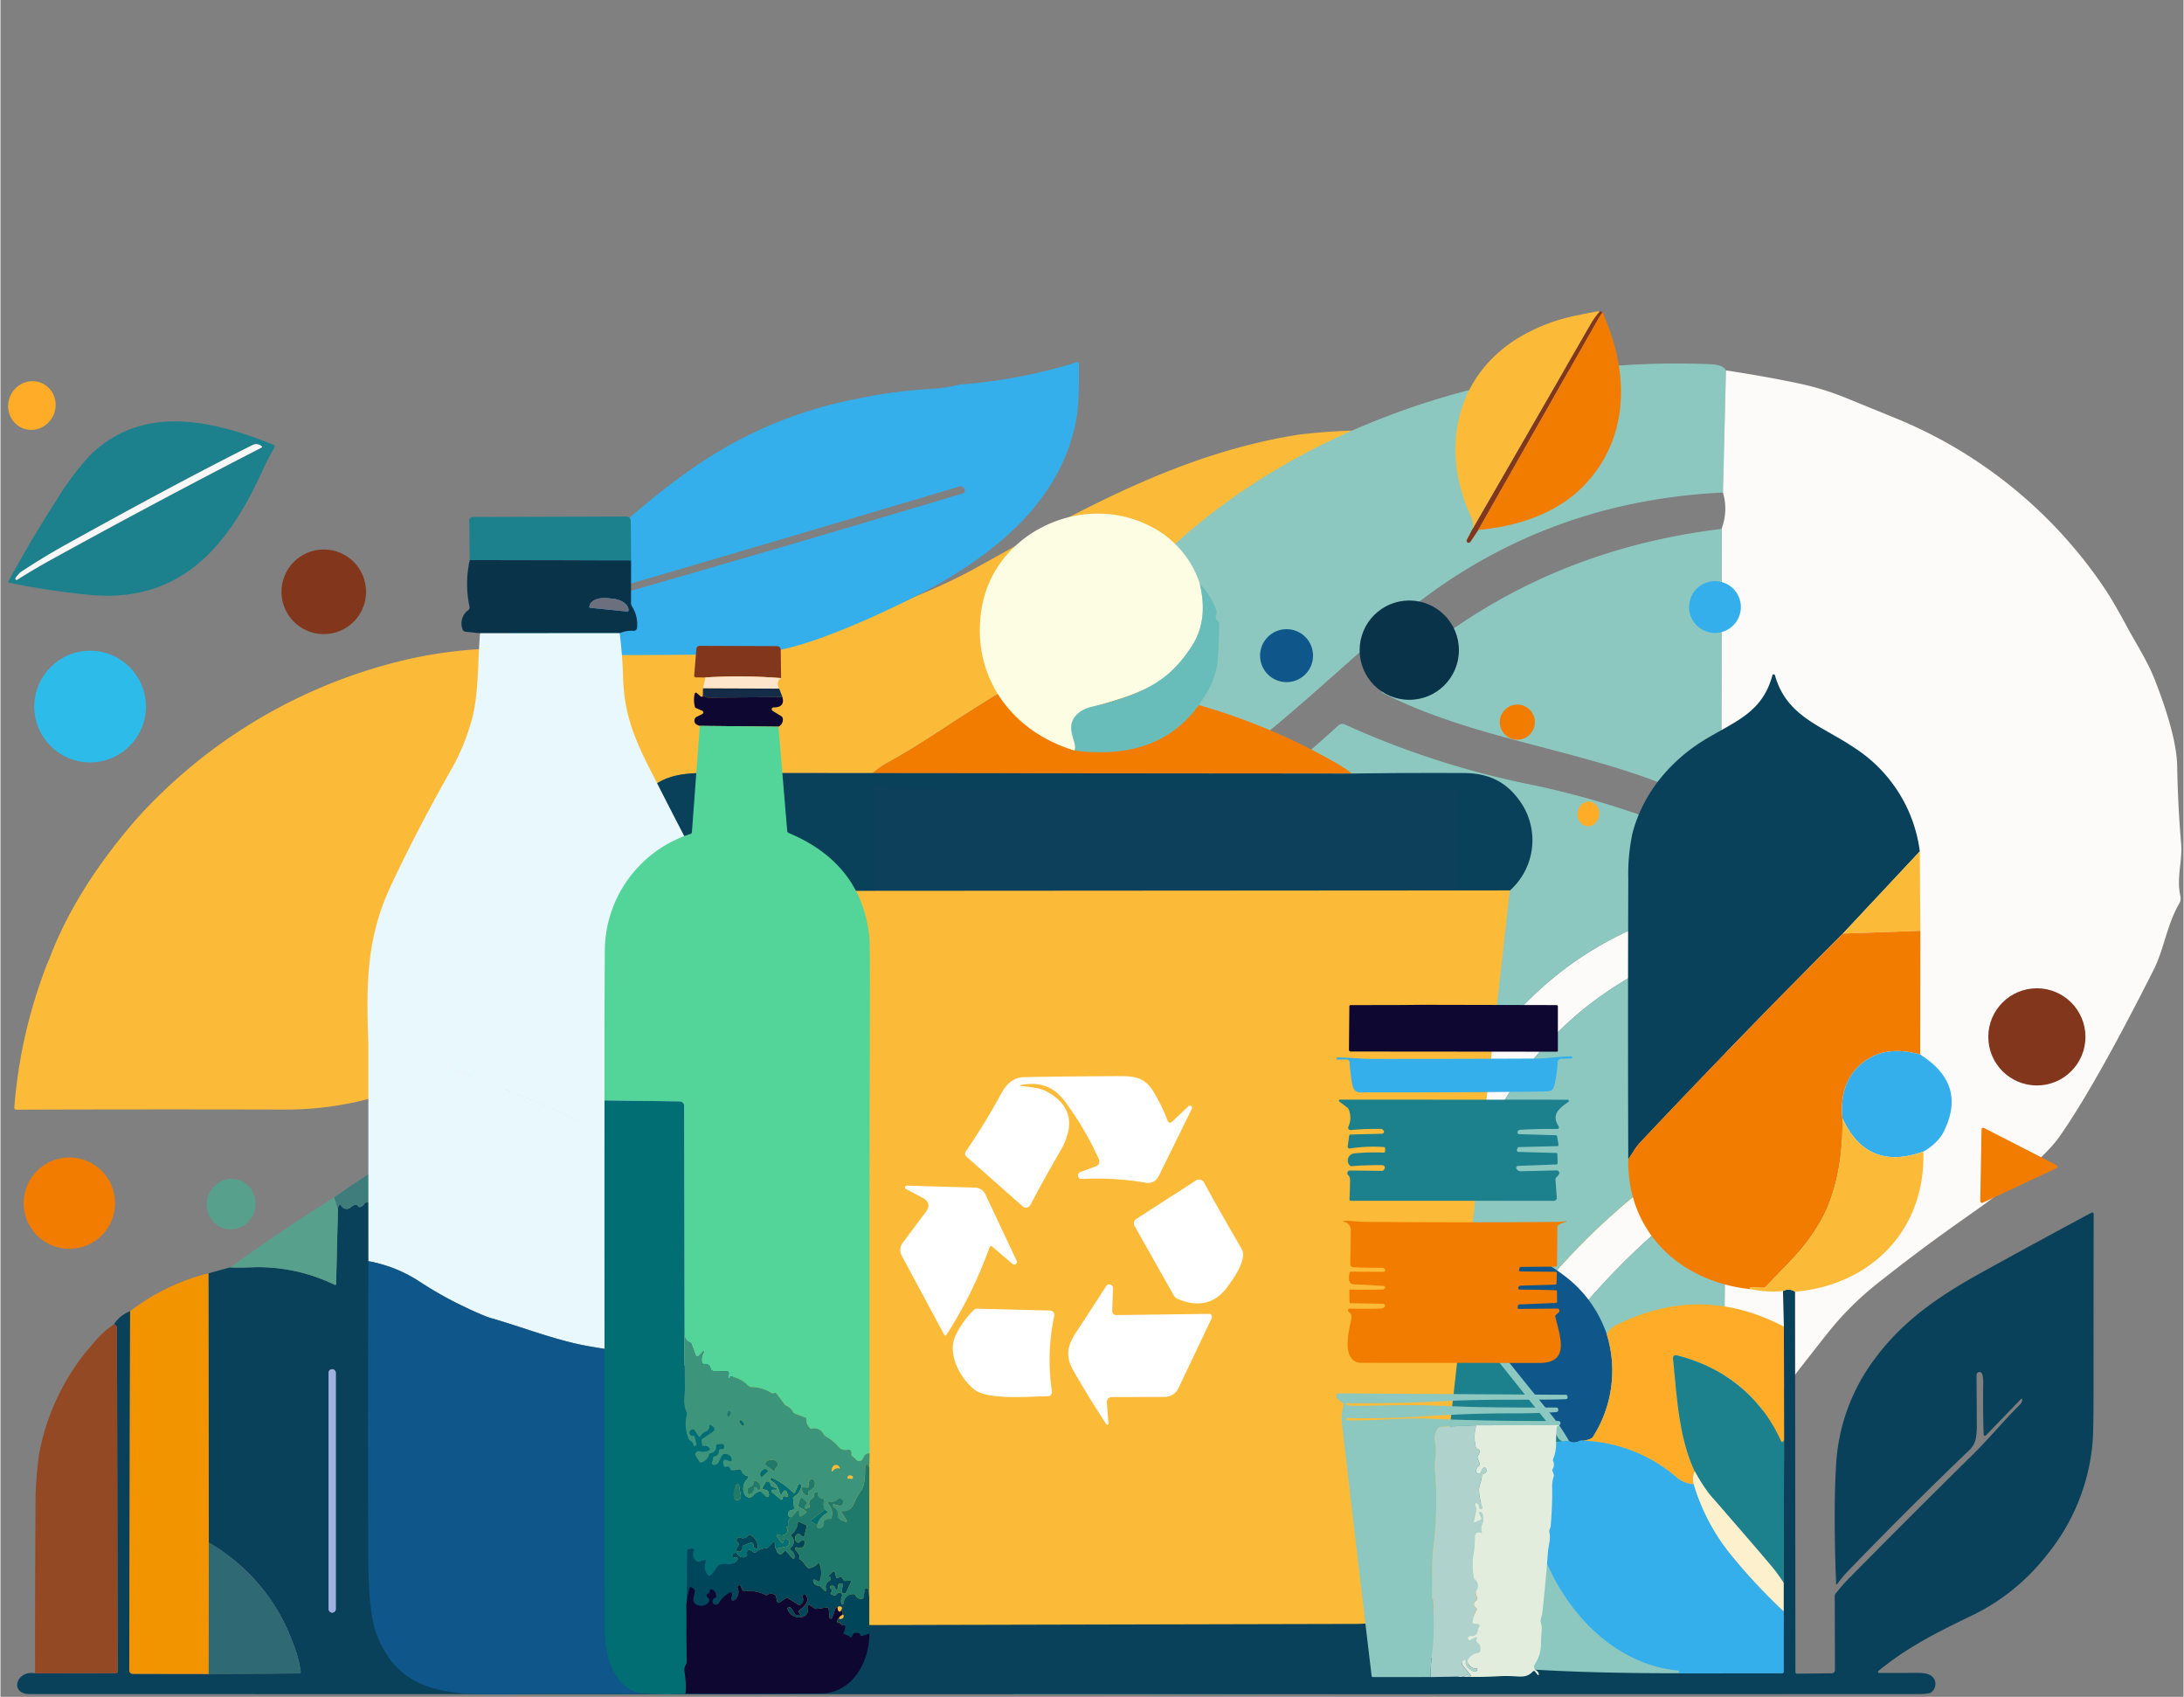 <svg xmlns="http://www.w3.org/2000/svg" width="452.545" height="351.498" viewBox="0.0 0.0 453.0 352.0"><rect x="0.0" y="0.0" width="453.0" height="352.0" fill="#808080" stroke="none"/><defs><style>.a{fill:#fbbb39;}.b{fill:#faac00;}.ad,.ae,.af,.ag,.ah,.ai,.aj,.an,.ao,.ap,.aq,.ar,.as,.ax,.ay,.az,.ba,.bb,.bc,.bd,.be,.bf,.bg,.bh,.bi,.bj,.bk,.bl,.bm,.c,.d,.e,.f{fill:none;stroke-width:0;}.c{stroke:#fbd57a;}.d{stroke:#fafbec;}.e{stroke:#c5e3da;}.f{stroke:#c3e0d3;}.g{fill:#8dc8c0;}.h{fill:#fcfbf9;}.i{fill:#ffad29;}.j{fill:#1c818d;}.k{fill:#f6f7f6;}.l{fill:#82371c;}.m{fill:#34afec;}.n{fill:#093349;}.o{fill:#f27c00;}.p{fill:#0f568b;}.q{fill:#2dbbea;}.r{fill:#09405a;}.s{fill:#2361d9;}.t{fill:#9db2e1;}.u{fill:#3e7d7c;}.v{fill:#57a08b;}.w{fill:#f29400;}.x{fill:#a0a764;}.y{fill:#934a24;}.z{fill:#fff;}.aa{fill:#0d405a;}.ab{fill:#fdf0cd;}.ac{fill:#2f6973;}.ad{stroke:#858392;}.ae{stroke:#fea187;}.af{stroke:#fed07c;}.ag{stroke:#862626;}.ah{stroke:#ff5b15;}.ai{stroke:#ff8a0a;}.aj{stroke:#3d3b58;}.ak{fill:#6c6f7e;}.al{fill:#e9f8fd;}.am{fill:#0d0731;}.an{stroke:#a4d9c0;}.ao{stroke:#d6e9e0;}.ap{stroke:#f0f6e8;}.aq{stroke:#b8dbcf;}.ar{stroke:#9ecec6;}.as{stroke:#c9e0d5;}.at{fill:#afd3cc;}.au{fill:#e3eddd;}.av{fill:#fdfde3;}.aw{fill:#68bdba;}.ax{stroke:#89959e;}.ay{stroke:#7fb6b3;}.az{stroke:#c4ba60;}.ba{stroke:#517a85;}.bb{stroke:#111a3d;}.bc{stroke:#2c5d5f;}.bd{stroke:#44a483;}.be{stroke:#269180;}.bf{stroke:#1f8177;}.bg{stroke:#10746f;}.bh{stroke:#015a67;}.bi{stroke:#073b52;}.bj{stroke:#2e8773;}.bk{stroke:#072746;}.bl{stroke:#106063;}.bm{stroke:#6cbea6;}.bn{fill:#fde5cc;}.bo{fill:#152c49;}.bp{fill:#53d59a;}.bq{fill:#016e73;}.br{fill:#3c947a;}.bs{fill:#1f7a6b;}.bt{fill:#00465a;}</style></defs><g transform="translate(16589.113 22706.291)"><g transform="translate(-16589.113 -22706.291)"><g transform="translate(0 0)"><path class="a" d="M0,140.522a103.948,103.948,0,0,1,6.6-29.29c.009-.017.018-.034.025-.051.248-.672.682-1.635.8-1.943,4.02-10.573,10.8-20.47,18.173-28.882A108.653,108.653,0,0,1,78.008,48.408a92.183,92.183,0,0,1,21.655-3.145,1.9,1.9,0,0,0,1.325.375q22.835.321,45.7.034a76.986,76.986,0,0,0,11.55-.83c10.587-1.813,19.395-6.177,29.069-10.513a118.191,118.191,0,0,0,11.519-5.387C220.692,16.8,241.8,4.751,266.611.889a126.262,126.262,0,0,1,64.811,9.335.182.182,0,0,1-.054.348c-1.86.187-3.867.241-5.621.535a214.936,214.936,0,0,0-35.487,9.154,361.959,361.959,0,0,0-47.372,20.1Q231.377,46.387,219.867,52.4a5.494,5.494,0,0,1-1.512.408c-3.031-.04-6.083-.007-9.14.107-2.852.107-6.705,2.777-9.123,4.276-6.229,3.875-12.318,8.2-18.75,11.7a18.273,18.273,0,0,0-3.2,2.222q-16.122,0-32.625-.033c-4.383-.007-8.692-.094-12.293,2.255a16.212,16.212,0,0,0-5.666,6.384,3.549,3.549,0,0,1-2.044.83q-2.479,0-4.962,0l4.962.005a3.64,3.64,0,0,0,2.044-.83q-3.111,11.021,5.942,17.68-8.736,6.183-16.884,12.828a4.44,4.44,0,0,1-1.977.636c.35.248.33.529-.045.836Q106,118.663,95.246,126.73q-4.315,3.242-8.346,5.715a9.065,9.065,0,0,0-1.512,1.158c-.442.435-.89.9-1.332,1.378a67.635,67.635,0,0,1-27.462,5.929q-28.159-.08-56.214.02A.383.383,0,0,1,0,140.522Z" transform="translate(2.873 89.268)" /><path class="b" d="M806.734,349.27a100.863,100.863,0,0,1-18.57,39.012c-8.239,10.63-19.536,26.51-31.381,37.1-6.8,6.087-20.512,12.174-29.03,6.695-5.26-3.377-8.059-12.871-9.285-18.8q-1.39-6.71.309-11.427a23.573,23.573,0,0,1,6.954-9.753q9.7-1.091,19.466-2.949a41.145,41.145,0,0,0,11.487-3.716c10.978-5.808,18.121-15.481,22.744-27A69.889,69.889,0,0,0,806.734,349.27Z" transform="translate(-449.629 -137.692)" /><g transform="translate(147.13)"><path class="c" d="M729.391,411.979a34.516,34.516,0,0,0-10.182,14.28q-2.472,6.892-.452,16.731c1.794,8.679,5.893,22.58,13.595,27.525,12.472,8.023,32.543-.89,42.506-9.8,17.344-15.506,33.885-38.757,45.948-54.321A147.683,147.683,0,0,0,848,349.27" transform="translate(-717.844 -349.27)" /><path class="d" d="M862.1,419.32a11.691,11.691,0,0,1-.292,7.541" transform="translate(-651.811 -317.139)" /><path class="e" d="M884.033,424.49q-41.069,4.945-70.41,32.733a.835.835,0,0,0,.2,1.357c22.449,11.319,47.918,11.9,70.148,24.535" transform="translate(-674.034 -314.767)" /><path class="d" d="M861.949,464.68l-.569,7.352" transform="translate(-652.008 -296.333)" /><path class="e" d="M907.938,477.749a178.043,178.043,0,0,0-38.655-12.88,179.106,179.106,0,0,1-38.874-12.53,1.2,1.2,0,0,0-1.371.219c-19.123,17.533-42.622,33.739-67.551,41.6a2.084,2.084,0,0,0-1.6,2.334c.729,11.057,1.721,21.909,1.707,32.937q-.066,61.768-.438,123.011a.972.972,0,0,0,1.094,1.109l145.488-.379a1.208,1.208,0,0,0,1.2-1.181l.54-42.564" transform="translate(-698.566 -302.051)" /><path class="d" d="M862.43,632.48c2.8-5.382,6.126-9.015,7.716-14.922a.952.952,0,0,1,.5-.613l1.575-.861a.723.723,0,0,0,.277-.233q5.361-6.98,10.823-13.9a63.656,63.656,0,0,1,10.24-10.342q9.168-7.286,18.773-14.018,6.739-4.726,10.181-7.614,6.739-5.667,9.073-8.985,7.4-10.5,19.634-34.746c2.1-4.157,2.7-9.248,5.31-13.755a1.992,1.992,0,0,0,.219-1.415c-.861-3.924.452-7.41.146-10.94-.452-5.353-.715-10.707-.817-16.06q-.109-6.389-4.682-18.044c-1.473-3.749-3.807-7.337-5.791-11.013q-2.91-5.4-4.726-8.052a96,96,0,0,0-44.11-35.461q-4.682-1.9-9.321-3.807a57.334,57.334,0,0,0-9.569-2.976q-7.5-1.6-15.433-2.772" transform="translate(-651.526 -325.108)" /><path class="e" d="M909.4,402.4c-.379-.773-1.444-1.211-3.18-1.284C840.036,398.3,766.5,435.236,760.071,508.724a1.147,1.147,0,0,0,1.619,1.152,259.539,259.539,0,0,0,43.44-25.308c11.071-7.979,22.23-18.5,34.4-29.115q29.582-25.841,69.243-27.715" transform="translate(-698.478 -325.557)" /><path class="f" d="M862.637,401.95l-.627,25.337" transform="translate(-651.719 -325.108)" /><path class="f" d="M883.87,601.4c-.773-17.738-.058-35.49-.248-53.227a31.659,31.659,0,0,1,.452-6.608q.875-3.982-2.451-1.634A147.961,147.961,0,0,0,844.3,578.115a.94.94,0,0,1-1.371.2l-5.543-4.493a.816.816,0,0,1-.175-1.211,140.492,140.492,0,0,1,45.03-42.666,1.781,1.781,0,0,0,.846-1.2,26.956,26.956,0,0,0,.613-5.733q.022-16.87-.219-32.631-.022-2.035-1.969-1.4c-38.684,12.866-50.82,39.939-59.908,76.916a.777.777,0,0,1-.977.554l-4.041-1.211a1.187,1.187,0,0,1-.846-1.05,48.4,48.4,0,0,1,1.75-14.164c7.7-30.982,24.55-57.078,55.94-66.589q4.245-1.291,8.49-2.553a1.386,1.386,0,0,0,.977-.9c1.5-3.895,1.313-7.308-.554-10.269" transform="translate(-672.967 -294.023)" /><path class="f" d="M861.77,483.114l.058-58.624" transform="translate(-651.829 -314.767)" /><path class="g" d="M909.4,402.4l-.627,25.337q-39.669,1.882-69.243,27.715c-12.165,10.619-23.324,21.136-34.4,29.115a259.526,259.526,0,0,1-43.44,25.308,1.147,1.147,0,0,1-1.619-1.152C766.5,435.236,840.036,398.3,906.216,401.117,907.952,401.19,909.017,401.628,909.4,402.4Z" transform="translate(-698.478 -325.557)" /><path class="h" d="M883.885,401.95q7.921,1.181,15.433,2.772a57.327,57.327,0,0,1,9.569,2.976q4.639,1.9,9.321,3.807a96,96,0,0,1,44.11,35.461q1.816,2.648,4.726,8.052c1.984,3.676,4.318,7.264,5.791,11.013q4.573,11.662,4.682,18.044c.1,5.353.365,10.707.817,16.06.306,3.53-1.007,7.016-.146,10.94a1.993,1.993,0,0,1-.219,1.415c-2.611,4.507-3.209,9.6-5.31,13.755q-12.231,24.243-19.634,34.746-2.341,3.3-9.073,8.985-3.435,2.888-10.182,7.614-9.605,6.717-18.773,14.018a63.656,63.656,0,0,0-10.24,10.342q-5.47,6.914-10.823,13.9a.721.721,0,0,1-.277.233l-1.575.861a.951.951,0,0,0-.5.613c-1.59,5.908-4.916,9.54-7.717,14.922-.773-17.737-.058-35.49-.248-53.227a31.659,31.659,0,0,1,.452-6.608q.875-3.982-2.451-1.634A147.961,147.961,0,0,0,844.3,609.2a.941.941,0,0,1-1.371.2l-5.543-4.493a.815.815,0,0,1-.175-1.211,140.493,140.493,0,0,1,45.03-42.666,1.78,1.78,0,0,0,.846-1.2,26.955,26.955,0,0,0,.613-5.733q.022-16.87-.219-32.631-.022-2.035-1.969-1.4c-38.684,12.865-50.82,39.939-59.908,76.916a.777.777,0,0,1-.977.554l-4.041-1.211a1.187,1.187,0,0,1-.846-1.05,48.4,48.4,0,0,1,1.75-14.164c7.7-30.982,24.55-57.078,55.94-66.589q4.245-1.291,8.49-2.553a1.386,1.386,0,0,0,.977-.9c1.5-3.895,1.313-7.308-.554-10.269l.569-7.352.058-58.624a11.691,11.691,0,0,0,.292-7.541Z" transform="translate(-672.967 -325.108)" /><path class="g" d="M884.033,424.49l-.058,58.624c-22.23-12.632-47.7-13.216-70.148-24.535a.835.835,0,0,1-.2-1.357Q842.964,429.435,884.033,424.49Z" transform="translate(-674.034 -314.767)" /><path class="g" d="M907.938,477.749c1.867,2.961,2.057,6.374.554,10.269a1.386,1.386,0,0,1-.977.9q-4.245,1.269-8.49,2.553c-31.391,9.511-48.238,35.606-55.94,66.589a48.408,48.408,0,0,0-1.75,14.164,1.187,1.187,0,0,0,.846,1.05l4.041,1.211a.777.777,0,0,0,.977-.554c9.088-36.978,21.224-64.051,59.908-76.916q1.947-.634,1.969,1.4.241,15.754.219,32.631a26.947,26.947,0,0,1-.613,5.733,1.781,1.781,0,0,1-.846,1.2,140.492,140.492,0,0,0-45.029,42.666.815.815,0,0,0,.175,1.211l5.543,4.493a.941.941,0,0,0,1.371-.2,147.964,147.964,0,0,1,37.328-38.188q3.326-2.341,2.451,1.634a31.649,31.649,0,0,0-.452,6.608c.19,17.738-.525,35.49.248,53.227l-.54,42.564a1.208,1.208,0,0,1-1.2,1.181l-145.488.379a.972.972,0,0,1-1.094-1.109q.372-61.243.438-123.011c.015-11.028-.977-21.88-1.707-32.937a2.084,2.084,0,0,1,1.6-2.334c24.929-7.862,48.428-24.068,67.551-41.6a1.2,1.2,0,0,1,1.371-.219,179.106,179.106,0,0,0,38.874,12.53A178.043,178.043,0,0,1,907.938,477.749Z" transform="translate(-698.566 -302.051)" /></g><ellipse class="i" cx="5.083" cy="4.903" rx="5.083" ry="4.903" transform="translate(13.038 81.409) rotate(113.4)" /><path class="j" d="M186.7,431.5c-7.167,15.761-17.142,27.4-35.984,25.527A160.666,160.666,0,0,1,134.2,454.52q-.235-.052-.122-.261,4.7-8.678,10.051-16.968a58.016,58.016,0,0,1,6.952-9.25c10.869-10.6,25.243-7.283,38.015-2.141a.393.393,0,0,1,.2.563Q187.887,428.891,186.7,431.5Zm-43.8,18.279q21.665-11.951,43.679-23.27c.186-.093.2-.2.029-.325a1.653,1.653,0,0,0-1.834-.232q-15.241,7.616-38.763,20.67-4.822,2.681-9.412,5.733a6.378,6.378,0,0,0-1,1.155.258.258,0,0,0,.331.389Q139.415,451.706,142.9,449.779Z" transform="translate(-132.44 -333.637)" /><path class="k" d="M143.979,453.186q-3.49,1.924-6.975,4.12a.258.258,0,0,1-.331-.389,6.38,6.38,0,0,1,1-1.155q4.587-3.055,9.412-5.733,23.519-13.057,38.763-20.67a1.653,1.653,0,0,1,1.834.232c.168.122.157.232-.029.325Q165.644,441.241,143.979,453.186Z" transform="translate(-133.52 -337.045)" /><circle class="l" cx="8.78" cy="8.78" r="8.78" transform="translate(58.31 113.989)" /><circle class="m" cx="5.373" cy="5.373" r="5.373" transform="translate(350.395 120.554)" /><path class="m" d="M366.555,458.256a76.958,76.958,0,0,1-11.548.83q-22.866.287-45.7-.035a1.9,1.9,0,0,1-1.323-.371,42.242,42.242,0,0,1,4.59-4.985,8.685,8.685,0,0,1,3.534-2.048Q360.7,439.026,405.115,425.7a.626.626,0,0,0,.424-.743c-.157-.633-.621-.841-1.381-.615q-37.533,11.176-75.119,22.167-6.45,1.889-13.515,3.517c1.532-1.358,3.052-2.565,4.428-3.969,9.592-9.8,20.635-20.235,32.392-27.755a87.985,87.985,0,0,1,30.547-12.18,103.531,103.531,0,0,1,15.482-2.095,32.857,32.857,0,0,0,6.227-.934,108.05,108.05,0,0,0,24.233-4.625.305.305,0,0,1,.4.29c-.017,3.963.1,8.281-.621,11.971-3.424,17.554-18.331,28.614-33.227,36.28C395.325,447.039,377.139,456.446,366.555,458.256Z" transform="translate(-205.447 -323.332)" /><circle class="n" cx="10.3" cy="10.3" r="10.3" transform="translate(282.036 124.574)" /><circle class="o" cx="6.876" cy="6.876" r="6.876" transform="translate(104.199 144.403)" /><circle class="p" cx="5.495" cy="5.495" r="5.495" transform="translate(261.378 130.517)" /><circle class="q" cx="11.583" cy="11.583" r="11.583" transform="translate(7.018 134.992)" /><path class="r" d="M773.834,548.2l-15.958,17.049q-21.4,21.387-41.978,43.214a11.172,11.172,0,0,0-1.358,1.747c-.377.592-.783,1.213-1.207,1.869q-.1-29.116.006-58.081a41.213,41.213,0,0,1,.847-9.5c2.228-8.519,8.072-15.384,15.581-19.8,6.18-3.638,11.461-5.548,13.474-13.022a.276.276,0,0,1,.534,0c2.42,8.652,9.847,10.5,16.579,15.1A30.131,30.131,0,0,1,773.834,548.2Z" transform="translate(-375.555 -371.581)" /><path class="o" d="M483.43,515.236a1.05,1.05,0,0,1,.6.122.918.918,0,0,0,.511.11,46.214,46.214,0,0,1,9.958.435,127.173,127.173,0,0,1,44.822,15.523,27.377,27.377,0,0,1,3.354,2.205l-99.462-.093a18.109,18.109,0,0,1,3.209-2.223c6.43-3.5,12.523-7.828,18.749-11.7,2.414-1.5,6.273-4.172,9.122-4.277Q478.878,515.166,483.43,515.236Z" transform="translate(-262.203 -373.152)" /><circle class="o" cx="3.644" cy="3.644" r="3.644" transform="translate(311.114 146.16)" /><path class="r" d="M314.8,546.764l99.462.093q11.516-.174,23.154-.11c4.753.023,8.42,1.515,11.333,5.368a13.984,13.984,0,0,1-7.538,22.1c-3.308.836-8.536.395-12.6.389a.337.337,0,0,0-.377.348Q423.1,646.22,417.374,717.427c-.575,7.143-4.567,16.068,64.586,16.068l21.477.006a.323.323,0,0,0,.366-.365l.012-12.471-.006-5.925.087-29.723-.041-23.432-.18-7.382a2.4,2.4,0,0,1,2.5.139l.075,78.873a.327.327,0,0,0,.371.371l7.079-.081a.684.684,0,0,0,.76-.772l-.052-15.262a.744.744,0,0,1,.18-.5c1.039-1.277,1.8-2.17,2.31-2.681q12.917-13.117,26.043-26.032c3.441-3.389,6.488-7.109,9.923-10.526a1.323,1.323,0,0,0,.441-1c-.012-.238-.1-.267-.261-.1l-7.08,7.335c-.424.435-.644.354-.661-.25q-.165-4.97-.081-10.323a7.176,7.176,0,0,0-.192-1.927.616.616,0,0,0-.673-.447.624.624,0,0,0-.528.615q.044,5.153.064,10.445a14.037,14.037,0,0,1-.255,2.93,4.573,4.573,0,0,1-1.422,2.31q-12.935,12.4-25.364,25.3c-.65.673-1.277,1.514-1.921,2.327-.151.191-.232.168-.238-.076q-.583-14.806-.006-24.517a40.312,40.312,0,0,1,7.758-21.72c5.936-8.182,13.544-13.358,22.376-18.239q11.385-6.293,22.863-12.442a.312.312,0,0,1,.458.273q-.035,17.757-.029,35.589.009,9.5-.186,11.6a42.578,42.578,0,0,1-9.563,23.618,43.831,43.831,0,0,1-14.826,12.163c-8.17,3.929-14.153,6.958-20.067,11.82a.237.237,0,0,0,.151.418q3.673,0,7.5-.017c1.491-.012,3.517-.023,4.074,1.625a2.172,2.172,0,0,1-.691,2.344.837.837,0,0,1-.476.244,12.967,12.967,0,0,1-2.182.186q-196,.052-392-.006c-4.277-.006-2.814-5.014,1.12-4.312l16.817-.035a.285.285,0,0,0,.319-.319l-.133-71.242a.7.7,0,0,0-.238-.534l-.366-.319a6.969,6.969,0,0,1,3.331-2.658l-.18,74.469a.75.75,0,0,0,.749.749l15.743.023,18.738-.1c.261,0,.371-.128.342-.389a25.9,25.9,0,0,0-1.671-6.093A39.607,39.607,0,0,0,177.023,706.4l-.081-55.87,4.509-1.236q1.471.1,5.275-.041a36.383,36.383,0,0,1,16.376,3.638c.215.1.331.023.337-.215l.377-15.389a1.243,1.243,0,0,1,.2-.807c.145-.192.29-.2.441-.012a1.33,1.33,0,0,0,2.135.29,3.525,3.525,0,0,1,.383-.273c.47-.284.812-.25,1.021.093a.4.4,0,0,0,.5.186,1.434,1.434,0,0,0,.789-.633.6.6,0,0,1,.441-.29,2.522,2.522,0,0,0,2.083-1.468.207.207,0,0,1,.395.087l.325,40.655c.023,58.3,15.291,58.505,15.291,58.505a.631.631,0,0,0,.714-.714l-.029-60.838c.2-10.068-.232-20.061-.058-30.164q.183-11.185-.308-22.62l2.153-1.015a.439.439,0,0,1,.627.394l.017,31.307-.058,82.866a.694.694,0,0,0,.783.789l15.134-.046a.3.3,0,0,0,.3-.3l.046-49.035.093-2.635a.979.979,0,0,1,1.619-.708,1.7,1.7,0,0,1,.528,1.335q.191,25.321.122,50.764a.655.655,0,0,0,.667.662l16.5-.139,17.4.012,18.2.017c.238.006.284-.087.128-.279a17.337,17.337,0,0,1-4.2-9.975q-2.011-28.638-4.491-57.385l-6.987-90.926a.436.436,0,0,0-.511-.453c-5.147.18-11.374,1.027-16.062-1.486q-9.053-6.659-5.942-17.682a16.266,16.266,0,0,1,5.669-6.389c3.6-2.344,7.909-2.257,12.3-2.252Q298.673,546.755,314.8,546.764Zm62.962,10.608a3.384,3.384,0,0,0-.145.975q-.409,15.52-.516,31.046a1.648,1.648,0,0,0,.812,1.555c.621.366,1.021.2,1.2-.5a5.4,5.4,0,0,0,.064-1.056q.009-14.214-.232-28.434a18.5,18.5,0,0,0-.36-3.366c-.064-1.48-.093-2.971-.076-4.468.006-.609-.209-.859-.644-.737a.34.34,0,0,0-.238.395A12.886,12.886,0,0,1,377.758,557.371Zm-42.251,34.614h1.3a.144.144,0,0,0,.145-.145v-.087c-.041-21.146-.389-38.288-.789-38.288h-.151c-.395,0-.691,17.142-.65,38.288v.087A.144.144,0,0,0,335.507,591.986Zm46.719,29.926c-2.745-5.42-4.747-10.242-10-12.325a22.931,22.931,0,0,0-7.55-1q-8.748-.113-17.5.046c-8.745.151-12.581,3.644-16.353,10.979q-2.568,4.987-5.292,10.033a.814.814,0,0,0,.3,1.085l18.43,11.031a.44.44,0,0,0,.685-.186l10.376-18.413a.38.38,0,0,1,.65-.023l6.592,10.01a.588.588,0,0,1-.168.812l-3.128,2.06a.363.363,0,0,0,.2.667l20.1.029a1.575,1.575,0,0,0,1.544-.969l7.3-15.273c.424-.888.186-1.132-.714-.72l-5.049,2.292A.275.275,0,0,1,382.226,621.911Zm-8.374,43.5-.017-6.76a.226.226,0,0,0-.406-.139,34.043,34.043,0,0,0-2.368,3.342q-4.047,7.007-8.432,13.817a1.225,1.225,0,0,0,.017,1.381,162.087,162.087,0,0,0,11.182,16.364.243.243,0,0,0,.435-.139l.174-4.486a.326.326,0,0,1,.371-.354c8,.07,15.372.574,18.842-8.043a110.657,110.657,0,0,1,7.5-15c3.708-6.285,5.919-10.457,2.118-16.776q-2.8-4.648-9.006-13.869a.292.292,0,0,0-.447-.1l-19.359,11.42a.338.338,0,0,0-.11.482l11.85,18.273a.469.469,0,0,1-.383.725l-11.658.174A.273.273,0,0,1,373.852,665.416ZM332.3,665.8l5.205-10.318a.528.528,0,0,1,.679-.25l4.416,1.886a.34.34,0,0,0,.429-.482l-8.9-15.888a.367.367,0,0,0-.366-.209l-21.285.313a.3.3,0,0,0-.151.545l4.834,2.948c.818.5.865,1.068.151,1.706a5.138,5.138,0,0,0-.94,1.335q-1.462,2.733-2.82,5.536c-2.211,4.561-3.023,8.287-.151,12.447q6.45,9.348,10.428,15.859,4.03,6.581,11.153,7.114,5.579.418,20.948.064a.255.255,0,0,0,.279-.284l-.2-21.384a.354.354,0,0,0-.4-.4l-22.991-.017C332.234,666.327,332.129,666.153,332.3,665.8Zm-128.929,5.35a.738.738,0,0,0-.737-.737H202.6a.738.738,0,0,0-.737.737v49.035a.738.738,0,0,0,.737.737h.035a.738.738,0,0,0,.737-.737Z" transform="translate(-133.789 -386.381)" /><path class="s" d="M552.433,561.664c-.041-.191-.313-.261-.824-.22a12.89,12.89,0,0,0-.133-4.59.34.34,0,0,1,.238-.395c.435-.122.65.128.644.737C552.34,558.692,552.369,560.184,552.433,561.664Z" transform="translate(-307.64 -390.45)" /><ellipse class="i" cx="2.582" cy="2.252" rx="2.582" ry="2.252" transform="translate(331.997 166.49) rotate(95.6)" /><path class="t" d="M478.792,596.86a.144.144,0,0,1-.145-.145v-.087c-.041-21.146.255-38.288.65-38.288h.151c.4,0,.749,17.142.789,38.288v.087a.144.144,0,0,1-.145.145Z" transform="translate(-277.076 -391.255)" /><path class="t" d="M551.232,565.062c.511-.04.783.029.824.221a18.508,18.508,0,0,1,.36,3.366q.244,14.214.232,28.434a5.411,5.411,0,0,1-.064,1.056c-.18.7-.58.865-1.2.5a1.648,1.648,0,0,1-.812-1.555q.113-15.52.516-31.046A3.387,3.387,0,0,1,551.232,565.062Z" transform="translate(-307.263 -394.07)" /><path class="a" d="M806.088,574.76l.11,16.48-16.068.569Z" transform="translate(-407.808 -398.146)" /><path class="o" d="M330.521,592.09c4.689,2.513,10.915,1.665,16.062,1.485a.436.436,0,0,1,.511.453l6.987,90.926c-6.111,3.853-12.993.429-12.865-6.888.139-7.666.986-17.177-.308-23.78-4.01-20.507-27.094-28.765-45.814-26.705q-3.839.426-14.014,2.083c.447-.482.894-.94,1.335-1.375a8.667,8.667,0,0,1,1.515-1.161q4.03-2.472,8.345-5.716,10.75-8.069,19.341-15.024.566-.461.052-.836a4.44,4.44,0,0,0,1.973-.633Q321.8,598.279,330.521,592.09Z" transform="translate(-194.156 -405.419)" /><path class="o" d="M773.978,603.16l-.029,25.684q-7.355-2.124-12.134,1.851-4.718,3.926-4.01,11.327.174,11.115-3.377,19.155a36.584,36.584,0,0,1-4.126,6.7c-2.327,3.122-5.582,6.064-8.385,9.128a.684.684,0,0,1-.522.22l-2.582-.1q-.209-.009-.174.192a.288.288,0,0,0,.122.186c-14.536-1.5-25.661-11.809-25.394-26.943.424-.656.83-1.277,1.207-1.868a11.155,11.155,0,0,1,1.358-1.747q20.568-21.83,41.978-43.214Z" transform="translate(-375.587 -410.064)" /><g transform="translate(318.838 56.5) rotate(30)"><path class="l" d="M1.845.515l-.58.876a.954.954,0,0,0-.157.528l.348,50.056-.186,2.971a.437.437,0,0,1-.435.406.436.436,0,0,1-.424-.412L.3,52.416Q.3,27.147.273,1.884A2.71,2.71,0,0,0,0,.8,4.949,4.949,0,0,1,.644.114Q1.193-.243,1.845.515Z" transform="translate(14.722 0.377)" /><path class="o" d="M.737,0C11.4,7.811,18.186,19.765,14.583,33.077,12.523,40.673,6.76,46.992.348,51.46L0,1.4A.953.953,0,0,1,.157.876Z" transform="translate(15.83 0.891)" /><path class="a" d="M14.722,0a2.71,2.71,0,0,1,.273,1.085q.026,25.269.029,50.532a4.015,4.015,0,0,0-1.364-1.938C.534,40.609-4.346,24.848,4.428,10.875A37.568,37.568,0,0,1,14.722,0Z" transform="translate(0 1.174)" /><path class="o" d="M0,1.551A8.617,8.617,0,0,1,.949.046c.3-.254.384.633.384.633l.187.551Z" transform="translate(15.059 0.906) rotate(-30)" /><path class="a" d="M0,3.095S1.794.309,2.1.055,2.29.5,2.29.5l.266,1.845Z" transform="matrix(0.966, 0.259, -0.259, 0.966, 13.135, 0)" /></g><circle class="l" cx="10.08" cy="10.08" r="10.08" transform="translate(412.486 205.016)" /><path class="m" d="M806.027,646.885q10.071,6.311,4.59,16.533A10.991,10.991,0,0,1,806.672,667q-11.716,4.187-16.788-6.94-.705-7.408,4.01-11.327Q798.672,644.758,806.027,646.885Z" transform="translate(-407.667 -428.108)" /><path class="k" d="M518.741,666.759l5.049-2.292c.9-.412,1.137-.168.714.72l-7.3,15.273a1.575,1.575,0,0,1-1.544.969l-20.1-.029a.363.363,0,0,1-.2-.667l3.128-2.06a.588.588,0,0,0,.168-.812l-6.592-10.01a.38.38,0,0,0-.65.023l-10.376,18.413a.44.44,0,0,1-.685.186l-18.43-11.031a.814.814,0,0,1-.3-1.085q2.724-5.04,5.292-10.033c3.772-7.335,7.608-10.828,16.353-10.979q8.748-.157,17.5-.046a22.928,22.928,0,0,1,7.55,1c5.257,2.083,7.259,6.906,10,12.325A.275.275,0,0,0,518.741,666.759Z" transform="translate(-269.892 -431.088)" /><path class="a" d="M776.083,670.13q5.075,11.133,16.788,6.94c.51,16.091-10.724,27.691-26.618,29.067a2.394,2.394,0,0,0-2.5-.139,22.081,22.081,0,0,1-6.714-.389.289.289,0,0,1-.122-.186q-.035-.2.174-.192l2.582.1a.684.684,0,0,0,.522-.221c2.8-3.064,6.058-6.006,8.385-9.128a36.586,36.586,0,0,0,4.126-6.7Q776.258,681.251,776.083,670.13Z" transform="translate(-393.866 -438.172)" /><path class="u" d="M275.715,671.77q.5,11.429.307,22.62c-.174,10.1.261,20.1.058,30.163a17.332,17.332,0,0,1-5.786,1.474,17.013,17.013,0,0,0-2.925.418q-1.436.383-2.855.853a10.621,10.621,0,0,1-4.41.3l-.325-40.655a.207.207,0,0,0-.395-.087,2.523,2.523,0,0,1-2.083,1.468.6.6,0,0,0-.441.29,1.434,1.434,0,0,1-.789.633.4.4,0,0,1-.5-.186c-.209-.342-.551-.377-1.021-.093a3.55,3.55,0,0,0-.383.273,1.33,1.33,0,0,1-2.135-.29c-.151-.186-.3-.18-.441.012a1.243,1.243,0,0,0-.2.807l-.789-2.513A262.874,262.874,0,0,1,275.715,671.77Z" transform="translate(-181.364 -438.863)" /><path class="o" d="M840.012,673.611l15.059,7.712a.349.349,0,0,1-.006.627l-15.325,7.184a.354.354,0,0,1-.5-.325l.261-14.9A.349.349,0,0,1,840.012,673.611Z" transform="translate(-428.42 -439.617)" /><circle class="n" cx="8.507" cy="8.507" r="8.507" transform="translate(109.445 237.028)" /><circle class="o" cx="9.482" cy="9.482" r="9.482" transform="translate(4.813 240.11)" /><ellipse class="v" cx="5.257" cy="5.072" rx="5.257" ry="5.072" transform="translate(54.156 246.052) rotate(105.3)" /><path class="k" d="M537.022,729.269l11.658-.174a.469.469,0,0,0,.383-.725L537.214,710.1a.338.338,0,0,1,.11-.482l19.359-11.42a.292.292,0,0,1,.447.1q6.206,9.218,9.006,13.869c3.8,6.319,1.59,10.492-2.118,16.776a110.686,110.686,0,0,0-7.5,15c-3.47,8.617-10.84,8.112-18.842,8.043a.326.326,0,0,0-.371.354l-.174,4.486a.243.243,0,0,1-.435.139A162.089,162.089,0,0,1,525.509,740.6a1.225,1.225,0,0,1-.017-1.381q4.378-6.807,8.432-13.817a34.045,34.045,0,0,1,2.368-3.343.226.226,0,0,1,.406.139l.017,6.76A.273.273,0,0,0,537.022,729.269Z" transform="translate(-296.651 -449.925)" /><path class="v" d="M235,698.46l.789,2.513-.377,15.389c-.006.238-.122.313-.337.215a36.379,36.379,0,0,0-16.376-3.638q-3.8.139-5.275.041Q224.065,705.293,235,698.46Z" transform="translate(-165.759 -450.062)" /><path class="k" d="M458.693,734.182l22.991.018a.354.354,0,0,1,.4.4l.2,21.384a.255.255,0,0,1-.279.284q-15.363.357-20.948-.064-7.129-.531-11.153-7.114-3.978-6.511-10.428-15.859c-2.872-4.161-2.06-7.886.151-12.447q1.358-2.8,2.82-5.536a5.137,5.137,0,0,1,.94-1.334c.714-.638.667-1.207-.151-1.706l-4.834-2.948a.3.3,0,0,1,.151-.546l21.285-.313a.367.367,0,0,1,.366.209l8.9,15.888a.34.34,0,0,1-.429.482l-4.416-1.886a.528.528,0,0,0-.679.25l-5.205,10.318C458.2,734.008,458.3,734.182,458.693,734.182Zm-16.567-14.339a1.182,1.182,0,0,0,.876.36.293.293,0,0,0,.192-.511l-.952-.841a.45.45,0,0,0-.7.534C441.708,719.733,441.905,719.884,442.126,719.843Zm3.282,1.252c.147-.121-.085-.649-.521-1.184s-.9-.869-1.053-.752.085.649.521,1.184S445.259,721.213,445.408,721.1Zm.612-.568a.346.346,0,0,0,.458.453l.336-.151a.22.22,0,0,0,.023-.389Q446.22,720.066,446.019,720.528Zm-1.665,3.041-.151-.313c-.128-.273-.284-.3-.476-.058l-.267.325a.2.2,0,0,0,.174.331l.569-.035A.176.176,0,0,0,444.354,723.569Zm1.82.167c.06-.161-.079-.365-.32-.459s-.484-.038-.546.125.079.364.32.459S446.112,723.9,446.174,723.736Z" transform="translate(-259.861 -454.236)" /><path class="p" d="M679.182,732.628a25.544,25.544,0,0,1-2.849,21.239,1.011,1.011,0,0,1-.435.377,4.464,4.464,0,0,1-2.182.447c-1.027.482-1.822.5-2.373.064a39.627,39.627,0,0,0-3.749-5.513q-11.821-14.6-23.461-29.339a6.475,6.475,0,0,1-1.346-2.756,14.424,14.424,0,0,1-.116-4.689.236.236,0,0,1,.25-.226q16.59-.653,28.585,9.128A25.45,25.45,0,0,1,679.182,732.628Z" transform="translate(-345.861 -455.827)" /><path class="w" d="M193.768,725.61l.081,55.871-.017,27.239-15.743-.023a.75.75,0,0,1-.749-.749l.18-74.469A43.778,43.778,0,0,1,193.768,725.61Z" transform="translate(-150.615 -461.458)" /><path class="x" d="M444.921,727.319c-.221.041-.418-.11-.586-.458a.45.45,0,0,1,.7-.534l.952.841a.294.294,0,0,1-.192.511A1.183,1.183,0,0,1,444.921,727.319Z" transform="translate(-262.654 -461.709)" /><ellipse class="x" cx="1.248" cy="0.342" rx="1.248" ry="0.342" transform="matrix(0.631, 0.776, -0.776, 0.631, 184.24, 264.708)" /><path class="j" d="M670.88,761.034a21.421,21.421,0,0,1-7.967-.429.8.8,0,0,0-.992.888l1.137,8.472a45.191,45.191,0,0,1-20.014,5.385.518.518,0,0,1-.6-.586l.134-47.4a.212.212,0,0,1,.377-.133q12.534,15.9,25.179,31.632l.853,1.428A1.533,1.533,0,0,0,670.88,761.034Z" transform="translate(-345.822 -462.106)" /><path class="x" d="M452.069,729.116q.2-.461.818-.087a.22.22,0,0,1-.023.389l-.337.151A.346.346,0,0,1,452.069,729.116Z" transform="translate(-265.91 -462.824)" /><path class="x" d="M448.541,734.153a.176.176,0,0,1-.151.25l-.569.035a.2.2,0,0,1-.174-.331l.267-.325c.192-.238.348-.215.476.058Z" transform="translate(-264.047 -464.819)" /><ellipse class="x" cx="0.464" cy="0.313" rx="0.464" ry="0.313" transform="translate(185.561 268.876) rotate(21.1)" /><path class="i" d="M738.48,741.325l.041,23.432a.591.591,0,0,1-.244.464.249.249,0,0,1-.395-.133c-4.172-9.267-11.722-15.262-21.5-17.774-.667-.168-.969.087-.9.772.818,7.84,1.167,16.167,4.5,23.264a3.72,3.72,0,0,0-.209,2.681,6.034,6.034,0,0,1-3.389-1.282,31.463,31.463,0,0,0-20.119-7.764,4.463,4.463,0,0,0,2.182-.447,1.012,1.012,0,0,0,.435-.377,25.544,25.544,0,0,0,2.849-21.239,4.483,4.483,0,0,1,1.706-1.781Q721.034,732.2,738.48,741.325Z" transform="translate(-368.415 -466.119)" /><path class="y" d="M160.046,743.75l.366.319a.7.7,0,0,1,.238.534l.133,71.242a.285.285,0,0,1-.319.319l-16.817.035q-.026-17.034.1-33.872a75.028,75.028,0,0,1,.731-11.554,47.6,47.6,0,0,1,11.234-23.02A20.559,20.559,0,0,1,160.046,743.75Z" transform="translate(-136.473 -469.072)" /><path class="j" d="M752.411,772.387l-.087,29.723a35.542,35.542,0,0,0-2.164-3.041q-4.326-5.162-13.236-15.337a37.989,37.989,0,0,1-3.047-4.753c-3.337-7.1-3.685-15.424-4.5-23.264-.07-.685.232-.94.9-.772,9.778,2.513,17.328,8.507,21.5,17.774a.249.249,0,0,0,.394.133A.591.591,0,0,0,752.411,772.387Z" transform="translate(-382.304 -473.749)" /><rect class="t" width="1.509" height="50.509" rx="0.754" transform="translate(68.078 284.037)" /><g transform="translate(132.955 163.502)"><circle class="z" cx="43.336" cy="43.336" r="43.336" transform="translate(46.783 54.963)" /><g transform="translate(0 0)"><path class="aa" d="M15.118.217l7.939.217L121.318.29l-.236,21.752L.211,22.331,0,0Z" transform="translate(48.116)" /><path class="a" d="M180.237,0l-15.79,141.407c-.076.706-1.956,10.886-16.469,10.76l-118.238.278c-10.936.288-13.877-13.027-13.944-13.625C9.482,88.3,5,50.661,0,.118ZM78.923,40.343c3.9-.638,6.667.255,9.152,3.639a64.711,64.711,0,0,1,6.9,11.79,1.085,1.085,0,0,1-.6,1.461l-3.267,1.2a.73.73,0,0,0-.457.834.716.716,0,0,0,.733.589,60.874,60.874,0,0,1,13.419.8,2.4,2.4,0,0,0,2.552-1.324l6.9-14a.453.453,0,0,0-.7-.559l-3.448,3.256a.523.523,0,0,1-.857-.206,34.927,34.927,0,0,0-3.01-6.16c-1.8-2.933-4.057-3.158-7.162-3.139q-15.086.088-19.771.226-2.8.089-4.581,3.364a139.412,139.412,0,0,1-7.39,12.064.765.765,0,0,0,.124,1.02L79.18,65.56a1.006,1.006,0,0,0,1.562-.294q2.9-5.5,6.181-11.123,4.829-8.283-2.752-12.408c-1.524-.834-3.476-.912-5.248-1.167C78.447,40.5,78.447,40.421,78.923,40.343Zm42.819,41.784c1.286-1.814,4.086-5.669,2.838-7.807q-4-6.8-7.771-13.7a1.186,1.186,0,0,0-1.7-.442l-12.228,7.886a1.133,1.133,0,0,0-.41,1.707l8.048,14.271a1.575,1.575,0,0,0,.7.647C115.275,86.5,119.009,85.952,121.742,82.127Zm-48.809-8.17L77.066,77.5a.55.55,0,0,0,.838-.677L71.428,63.069A2.427,2.427,0,0,0,69.3,61.656l-14.2-.412a.364.364,0,0,0-.162.687L58.4,63.775q2.029,1.089.638,2.952l-4.7,6.287a2.477,2.477,0,0,0-.219,2.874L62.838,92.1c.171.324.352.334.552.029a88.4,88.4,0,0,0,8.857-17.989C72.39,73.75,72.619,73.692,72.933,73.956ZM97.742,87.227l.152-4.669a.77.77,0,0,0-1.419-.461Q93.1,87.35,90.218,91.71c-1.8,2.727-2.2,5-.609,7.788q3.214,5.62,6.9,11.24a.251.251,0,0,0,.457-.167l-.343-4.345a1.027,1.027,0,0,1,1-1.118l10.876-.029a3.185,3.185,0,0,0,3.067-1.991l6.828-14.369a.607.607,0,0,0-.533-.873L98.571,88.1A.829.829,0,0,1,97.742,87.227ZM65.285,92.239c-1.9,3.855.9,8.975,3.848,11.3,2.9,2.275,11.638,1.412,15.276,1.393a.858.858,0,0,0,.819-.991,43.84,43.84,0,0,1,.486-15.684.9.9,0,0,0-.838-1.1l-15.143-.392A.967.967,0,0,0,69,87.06,18.753,18.753,0,0,0,65.285,92.239Z" transform="translate(0 21.211)" /></g></g><path class="v" d="M282.955,762.73l.029,60.838a.631.631,0,0,1-.714.714L269.787,821.3a.518.518,0,0,1-.516-.516l-2.29-55.011a10.62,10.62,0,0,0,4.41-.3q1.419-.47,2.855-.853a17,17,0,0,1,2.925-.418A17.324,17.324,0,0,0,282.955,762.73Z" transform="translate(-188.238 -477.039)" /><path class="m" d="M684.965,785.211h.424c.551.441,1.346.418,2.373-.064a31.464,31.464,0,0,1,20.119,7.764,6.035,6.035,0,0,0,3.389,1.282,42.8,42.8,0,0,0,7.573,14.455,119.441,119.441,0,0,0,11.089,11.919l-.012,12.471a.323.323,0,0,1-.366.366l-21.477-.006.122-.215c.122-.2.064-.319-.174-.342-10.579-1.033-19.161-8.147-24.482-16.974a43.816,43.816,0,0,1-6.4-21.726L676,785.67a.8.8,0,0,1,.992-.888A21.417,21.417,0,0,0,684.965,785.211Z" transform="translate(-359.905 -486.283)" /><path class="ab" d="M736.9,796.4a37.972,37.972,0,0,0,3.047,4.753q8.9,10.175,13.236,15.337a35.548,35.548,0,0,1,2.164,3.041l.006,5.925a119.454,119.454,0,0,1-11.089-11.919,42.8,42.8,0,0,1-7.573-14.455A3.721,3.721,0,0,1,736.9,796.4Z" transform="translate(-385.323 -491.168)" /><path class="ac" d="M205.777,821.89a39.607,39.607,0,0,1,17.391,20.652,25.9,25.9,0,0,1,1.671,6.093c.029.261-.081.389-.342.389l-18.738.1Z" transform="translate(-162.543 -501.868)" /><circle class="o" cx="4.961" cy="4.961" r="4.961" transform="translate(296.752 327.327)" /><g transform="translate(76.159 107.151)"><path class="ad" d="M219.375,735.15a22.56,22.56,0,0,0-.05,9.63.723.723,0,0,1-.279.768,3.392,3.392,0,0,0-1.166,3.918.759.759,0,0,0,.648.548l2.991.309" transform="translate(-198.159 -726.108)" /><path class="ae" d="M221.457,750.37c-.508,6.021-.249,12.7-1.735,18.034a45.04,45.04,0,0,1-4.157,10.079q-7.148,12.62-12.581,24.185c-5.114,10.876-5.164,20.367-4.705,32.967" transform="translate(-198.099 -726.156)" /><path class="af" d="M198.29,881.05q-.135,30.908-.03,61.3.03,11.26,1.585,15.641c4.486,12.64,14.834,13.079,27.674,12.89q11.948-.18,23.955-.05c9.391.1,16.967-2.941,20.656-11.833q1.779-4.307,1.964-15.213.314-19.918-.11-40.893" transform="translate(-198.099 -726.561)" /><path class="ae" d="M274.147,856.669q.015-14.34.02-28.671.015-15.985-6.26-28.023-5.652-10.811-11.175-21.682c-3.469-6.839-5.234-11.753-5.433-18.821q-.135-4.5-.7-9.112" transform="translate(-198.262 -726.156)" /><path class="ad" d="M250.6,750.313a6.05,6.05,0,0,1,2.911-.489.677.677,0,0,0,.688-.618,7.077,7.077,0,0,0-1.047-4.476,1.387,1.387,0,0,1-.209-.748l.02-8.773" transform="translate(-198.262 -726.109)" /><path class="ae" d="M252.865,735.182l-.07-8.2a.908.908,0,0,0-.907-.9l-31.911.1a.691.691,0,0,0-.688.7l.09,8.244" transform="translate(-198.164 -726.08)" /><path class="ag" d="M252.866,735.21l-33.486-.06" transform="translate(-198.165 -726.108)" /><path class="ag" d="M250.51,750.36l-28.98.01" transform="translate(-198.172 -726.156)" /><path class="ah" d="M273.984,856.928a2.828,2.828,0,0,1-.309-1.236c-.02-.369-.189-.459-.508-.289a10.941,10.941,0,0,1-3.888,1.386,113.661,113.661,0,0,1-12.94.568.477.477,0,0,1-.518-.459,1.218,1.218,0,0,0-.289-.638,1.475,1.475,0,0,0-.967-.339,20.021,20.021,0,0,1-8.553-2.542c-1.246-.7-2.592-.947-4-1.595q-7.522-3.514-17.775-7.517a.6.6,0,0,1-.409-.6v-.558c0-.339-.169-.5-.508-.469l-2.532.16a1.489,1.489,0,0,1-.748-.13q-4.052-1.749-8.115-3.379c-2.6-1.037-5.573-2.672-8.942-3.23a4.541,4.541,0,0,1-3.18-2.073c-.2-.3-.339-.269-.409.08a2.523,2.523,0,0,1-1.116,1.824" transform="translate(-198.1 -726.414)" /><path class="ai" d="M273.984,902.892q-4.172-1.241-10.667-.05c-1.126.209-1.854-.07-2.193-.827a1.154,1.154,0,0,0-.6-.628,7.723,7.723,0,0,0-2.462-.658q-6.056-.673-13.857-2.014c-6.6-1.126-13.169-3.718-19.788-5.672-.189-.05-1.256-.369-1.465-.449a79.705,79.705,0,0,1-14.495-7.606,28.588,28.588,0,0,0-10.168-3.938" transform="translate(-198.1 -726.561)" /><path class="aj" d="M244.45,745.064l7.736.787a.18.18,0,0,0,.2-.159l.01-.09c.11-1.146-1.356-2.233-3.27-2.432l-1.136-.11c-1.924-.2-3.569.568-3.688,1.715l-.01.09a.18.18,0,0,0,.16.2" transform="translate(-198.243 -726.132)" /><path class="j" d="M252.865,735.182l-33.486-.06-.09-8.244a.691.691,0,0,1,.688-.7l31.911-.1a.908.908,0,0,1,.907.9Z" transform="translate(-198.164 -726.08)" /><path class="n" d="M219.375,735.15l33.486.06-.02,8.773a1.386,1.386,0,0,0,.209.748,7.078,7.078,0,0,1,1.047,4.476.677.677,0,0,1-.688.618,6.051,6.051,0,0,0-2.911.488l-28.98.01-2.991-.309a.759.759,0,0,1-.648-.548,3.392,3.392,0,0,1,1.166-3.918.723.723,0,0,0,.279-.768A22.56,22.56,0,0,1,219.375,735.15Zm24.992,9.889,7.736.787a.18.18,0,0,0,.2-.159l.01-.09c.11-1.146-1.356-2.233-3.27-2.432l-1.136-.11c-1.924-.2-3.569.568-3.688,1.715l-.01.09A.18.18,0,0,0,244.367,745.039Z" transform="translate(-198.159 -726.108)" /><path class="ak" d="M244.45,745.064a.18.18,0,0,1-.16-.2l.01-.09c.12-1.146,1.765-1.914,3.688-1.715l1.136.11c1.914.2,3.379,1.286,3.27,2.432l-.01.09a.18.18,0,0,1-.2.159Z" transform="translate(-198.243 -726.132)" /><path class="al" d="M63.024,151.252a1.135,1.135,0,0,0-.6-.628,7.727,7.727,0,0,0-2.462-.661q-6.056-.669-13.855-2.012c-6.6-1.127-13.17-3.718-19.789-5.671-.191-.05-1.256-.37-1.467-.449a79.767,79.767,0,0,1-14.494-7.607A28.566,28.566,0,0,0,.189,130.288L.18,85.276A2.51,2.51,0,0,0,1.3,83.452c.068-.347.208-.377.409-.079a4.547,4.547,0,0,0,3.18,2.075c3.371.558,6.338,2.191,8.941,3.229,2.714,1.087,5.413,2.214,8.117,3.381a1.483,1.483,0,0,0,.745.129l2.532-.159a.411.411,0,0,1,.51.466c0-.34-.169-.5-.51-.469l-2.532.159a1.481,1.481,0,0,1-.745-.129c-2.7-1.167-5.4-2.293-8.117-3.377-2.6-1.038-5.57-2.673-8.941-3.232a4.533,4.533,0,0,1-3.18-2.072c-.2-.3-.341-.271-.409.079A2.523,2.523,0,0,1,.18,85.276c-.456-12.6-.409-22.091,4.707-32.967q5.427-11.559,12.58-24.186a45,45,0,0,0,4.157-10.079C23.111,12.713,22.85,6.031,23.359.01L52.337,0c.381,3.07.608,6.114.7,9.114.2,7.065,1.962,11.983,5.433,18.82Q63.987,38.8,69.644,49.615q6.28,12.04,6.262,28.023-.015,14.326-.02,28.671a2.825,2.825,0,0,1-.31-1.236c-.021-.37-.189-.459-.51-.291a10.877,10.877,0,0,1-3.886,1.388,112.422,112.422,0,0,1-12.548.569,111.6,111.6,0,0,0,12.548-.569,10.927,10.927,0,0,0,3.886-1.385c.32-.168.489-.079.51.287a2.786,2.786,0,0,0,.31,1.236v45.819q-4.175-1.239-10.667-.05a3.707,3.707,0,0,1-.67.067A1.512,1.512,0,0,1,63.024,151.252Zm-5.592-45.61a1.248,1.248,0,0,1,.288.638.477.477,0,0,0,.519.459.473.473,0,0,1-.516-.459,1.223,1.223,0,0,0-.291-.638Zm-31.7-12.591a.6.6,0,0,0,.405.6q10.248,4.01,17.776,7.518c1.407.648,2.753.9,4,1.6a20.068,20.068,0,0,0,8.552,2.541,1.536,1.536,0,0,1,.944.314,1.527,1.527,0,0,0-.944-.317,19.975,19.975,0,0,1-8.552-2.541c-1.245-.7-2.591-.945-4-1.6q-7.521-3.51-17.772-7.515A.6.6,0,0,1,25.732,93.052Z" transform="translate(0 24.203)" /><path class="p" d="M273.984,902.892q.434,20.98.11,40.893-.179,10.9-1.964,15.213c-3.689,8.892-11.265,11.933-20.656,11.833q-12.008-.135-23.955.05c-12.84.189-23.188-.249-27.674-12.89q-1.555-4.382-1.585-15.641-.1-30.386.03-61.3a28.588,28.588,0,0,1,10.168,3.938,79.707,79.707,0,0,0,14.495,7.606c.209.08,1.276.4,1.465.449,6.619,1.954,13.189,4.546,19.788,5.672q7.806,1.331,13.857,2.014a7.723,7.723,0,0,1,2.462.658,1.154,1.154,0,0,1,.6.628c.339.758,1.067,1.037,2.193.827Q269.807,901.646,273.984,902.892Z" transform="translate(-198.099 -726.561)" /></g><g transform="translate(276.018 208.443)"><path class="am" d="M15.305,0,43.086.06a.268.268,0,0,1,.265.265l0,9.144a.228.228,0,0,1-.256.26L.437,9.692A.388.388,0,0,1,0,9.251L.084.325a.233.233,0,0,1,.26-.26L11.119.042Z" transform="translate(3.8 0)" /><path class="m" d="M41.657.447C44.022.433,46.313-.022,48.766,0A.215.215,0,0,1,48.98.21a.216.216,0,0,1-.209.218l-2.1.07a.757.757,0,0,0-.734.729,22.893,22.893,0,0,1-.418,3.522c-.432,2.216-.4,2.528-2.695,2.551q-18.072.2-36.154.158c-1.845,0-3.006.451-3.4-1.872a44.4,44.4,0,0,1-.52-4.414.563.563,0,0,0-.572-.53L.179.665C-.007.67-.049.591.058.438L.16.294A.208.208,0,0,1,.337.205c2.37.051,4.837.316,7.058.316Q24.526.535,41.657.447Z" transform="translate(1.167 10.7)" /><path class="j" d="M37.263,10.845l7.811.218a.246.246,0,0,1,.27.265l.06,1.845a.264.264,0,0,1-.251.274l-7.982.3a.39.39,0,0,0-.339.548,1.039,1.039,0,0,0,1.078.557q3.561-.077,7.276-.177a.547.547,0,0,1,.432.9l-.572.678a.434.434,0,0,0-.1.316l.279,3.764a.613.613,0,0,1-.613.66L2.494,20.978c-.2,0-.3-.1-.288-.3.07-1.352.107-2.681.121-3.977a1.353,1.353,0,0,0-.372-1.018A.558.558,0,0,1,2.3,14.7l6.565.079a.634.634,0,0,0,.595-.39c.121-.293.093-.511-.088-.66a1,1,0,0,0-.581-.139q-3.073-.021-6.147.214a.5.5,0,0,1-.437-.2,1.493,1.493,0,0,1,.878-2.439,42.306,42.306,0,0,1,6.189-.172.271.271,0,0,0,.316-.3l.023-.567a.277.277,0,0,0-.256-.288,31.22,31.22,0,0,0-7.062.3.4.4,0,0,1-.46-.451l.3-2.147a.306.306,0,0,1,.335-.3l6.486-.163a.422.422,0,0,0,.376-.59.758.758,0,0,0-.757-.414,54.218,54.218,0,0,0-6.091.246.5.5,0,0,1-.507-.7,4.451,4.451,0,0,0,0-3.722.523.523,0,0,0-.167-.209L.088.39A.217.217,0,0,1,.218,0L47.481.023a.249.249,0,0,1,.144.451C45.771,1.8,44,3.02,45.618,5.553a.347.347,0,0,1-.3.534q-3.7-.049-7.583.167c-.469.028-.683.237-.646.627a.311.311,0,0,0,.3.283l7.6.218a.287.287,0,0,1,.307.265L45.58,9.4a.215.215,0,0,1-.209.246l-7.945.2a.38.38,0,0,0-.386.293l-.088.288A.336.336,0,0,0,37.263,10.845Z" transform="translate(1.706 19.672)" /><path class="o" d="M36.391,18.284l7.969-.07a.447.447,0,0,1,.307.776l-.6.553a.344.344,0,0,0-.112.344c.864,3.912,3.266,9.618-3.327,9.613q-18.6-.021-37.2-.037A2.389,2.389,0,0,1,1.5,28.292c-1.217-1.687-.428-5.585.074-7.62.209-.846.051-1.431-.479-1.761a.375.375,0,0,1,.209-.692q3.213.084,6.194,0a1.794,1.794,0,0,0,.934-.246.411.411,0,0,0-.223-.753L1.534,17.1a.272.272,0,0,1-.3-.3L1.2,14.544a.237.237,0,0,1,.274-.274q3.269.077,6.482,0a.664.664,0,0,0,.651-.325.291.291,0,0,0-.242-.418q-3.157-.216-6.208-.339c-1.324-.056-1.055-1.552-.883-2.411a.244.244,0,0,1,.265-.218l6.77.028a.348.348,0,0,0,.269-.571.9.9,0,0,0-.734-.26q-2.962.007-5.822-.116a.656.656,0,0,1-.627-.674q.091-3.457.112-6.886A1.7,1.7,0,0,0,.084.214.111.111,0,0,1,0,.1.107.107,0,0,1,.107,0C1.6-.013,3.313.219,4.535.228q20.121.16,40.247,0A12.208,12.208,0,0,0,46.227.042a.01.01,0,0,1,.009.009l.009.125c0,.014-.023.023-.065.033A5.476,5.476,0,0,0,44.6.879a.425.425,0,0,0-.214.386L44.3,9.293a.2.2,0,0,1-.223.223L36.8,9.567a.255.255,0,0,0-.265.2l-.093.311c-.084.283.023.427.325.432l7.239.07a.223.223,0,0,1,.251.26l-.046,2.1a.316.316,0,0,1-.307.307l-7.141.209a.523.523,0,0,0-.488.367c-.093.3.032.455.372.455q3.673.021,7.351.135a.27.27,0,0,1,.3.307l.019,2.04a.251.251,0,0,1-.269.283l-7.555.307a.276.276,0,0,0-.288.246l-.074.372A.265.265,0,0,0,36.391,18.284Z" transform="translate(2.672 44.804)" /><path class="ad" d="M556.419,670.872l-10.775.023a.233.233,0,0,0-.26.26l-.084,8.926a.388.388,0,0,0,.437.441l42.654.037a.228.228,0,0,0,.255-.26l0-9.144a.268.268,0,0,0-.265-.265l-27.781-.06" transform="translate(-542.668 -670.828)" /><path class="c" d="M588.4,693.859c-2.453-.023-4.744.432-7.109.446q-17.131.091-34.263.074c-2.221,0-4.688-.265-7.058-.316a.208.208,0,0,0-.177.088l-.1.144c-.107.153-.065.232.121.228l1.993-.023a.563.563,0,0,1,.571.53,44.4,44.4,0,0,0,.52,4.414c.395,2.323,1.557,1.868,3.4,1.872q18.079.049,36.154-.158c2.3-.023,2.263-.335,2.695-2.551a22.881,22.881,0,0,0,.418-3.522.757.757,0,0,1,.734-.729l2.1-.07a.214.214,0,0,0,0-.427" transform="translate(-539.636 -683.156)" /><path class="an" d="M577.744,723.587l.088-.288a.38.38,0,0,1,.386-.293l7.945-.2a.215.215,0,0,0,.209-.246l-.283-1.747a.287.287,0,0,0-.307-.265l-7.6-.218a.311.311,0,0,1-.3-.283c-.037-.39.177-.6.646-.627q3.882-.216,7.583-.167a.347.347,0,0,0,.3-.534c-1.622-2.532.153-3.754,2.007-5.079a.249.249,0,0,0-.144-.451l-47.263-.023a.217.217,0,0,0-.13.39l1.724,1.3a.523.523,0,0,1,.167.209,4.45,4.45,0,0,1,0,3.722.5.5,0,0,0,.507.7,54.211,54.211,0,0,1,6.091-.246.758.758,0,0,1,.757.414.422.422,0,0,1-.376.59l-6.486.163a.306.306,0,0,0-.335.3l-.3,2.147a.4.4,0,0,0,.46.451,31.218,31.218,0,0,1,7.063-.3.277.277,0,0,1,.255.288l-.023.567a.271.271,0,0,1-.316.3,42.3,42.3,0,0,0-6.189.172A1.493,1.493,0,0,0,543,726.77a.5.5,0,0,0,.437.2q3.074-.237,6.147-.214a1,1,0,0,1,.581.139c.181.149.209.367.088.66a.634.634,0,0,1-.595.39l-6.565-.079a.558.558,0,0,0-.348.98,1.354,1.354,0,0,1,.372,1.018c-.014,1.3-.051,2.625-.121,3.977-.014.2.084.3.288.3l42.115.019a.613.613,0,0,0,.613-.66l-.279-3.763a.434.434,0,0,1,.1-.316l.572-.678a.547.547,0,0,0-.432-.9q-3.715.1-7.276.177a1.039,1.039,0,0,1-1.078-.557.39.39,0,0,1,.339-.548l7.983-.3a.264.264,0,0,0,.251-.274l-.06-1.845a.246.246,0,0,0-.27-.265l-7.811-.218a.336.336,0,0,1-.311-.428" transform="translate(-540.254 -693.496)" /><path class="ae" d="M579,785.227l.074-.372a.276.276,0,0,1,.288-.246l7.555-.307a.251.251,0,0,0,.27-.283l-.019-2.04a.27.27,0,0,0-.3-.307q-3.673-.112-7.351-.135c-.339,0-.465-.153-.372-.455a.523.523,0,0,1,.488-.367l7.142-.209a.316.316,0,0,0,.307-.307l.046-2.1a.223.223,0,0,0-.251-.26l-7.239-.07c-.3,0-.409-.149-.325-.432l.093-.311a.255.255,0,0,1,.265-.2l7.272-.051a.2.2,0,0,0,.223-.223l.084-8.029a.425.425,0,0,1,.214-.386,5.474,5.474,0,0,1,1.584-.669c.042-.009.065-.019.065-.033l-.009-.125a.01.01,0,0,0-.009-.009,12.206,12.206,0,0,1-1.445.191q-20.121.153-40.247,0c-1.222-.009-2.936-.242-4.428-.228a.107.107,0,0,0-.107.1.111.111,0,0,0,.084.116,1.7,1.7,0,0,1,1.422,1.863q-.021,3.429-.112,6.886a.656.656,0,0,0,.627.674q2.858.125,5.822.116a.9.9,0,0,1,.734.26.348.348,0,0,1-.27.571l-6.77-.028a.244.244,0,0,0-.265.219c-.172.859-.441,2.356.883,2.411q3.053.125,6.208.339a.291.291,0,0,1,.242.418.664.664,0,0,1-.651.325q-3.213.077-6.482,0a.236.236,0,0,0-.274.274l.033,2.258a.272.272,0,0,0,.3.3l6.672.111a.411.411,0,0,1,.223.753,1.8,1.8,0,0,1-.934.246q-2.976.091-6.194,0a.375.375,0,0,0-.209.692q.794.495.479,1.761c-.5,2.035-1.292,5.933-.074,7.62a2.389,2.389,0,0,0,1.933,1.171q18.6.021,37.2.037c6.593,0,4.191-5.7,3.327-9.613a.345.345,0,0,1,.112-.344l.6-.553a.447.447,0,0,0-.307-.776l-7.969.07a.265.265,0,0,1-.26-.316" transform="translate(-541.367 -722.453)" /><path class="ao" d="M584.29,970.863l5.683-.093" transform="translate(-563.542 -831.404)" /><path class="ap" d="M596.52,910.665q4.356.174,8.68-.084,1.108-.063,2.621,0c1.682.065,3.006.381,4.251-1a.254.254,0,0,1,.386.009l.581.711a.149.149,0,0,0,.26-.125,1.159,1.159,0,0,0-.553-.795.914.914,0,0,1-.288-1.3,7.56,7.56,0,0,0,1.273-4.261q.007-.983.07-1.631a15.971,15.971,0,0,0,.084-1.635c0-.613-.353-1.208-.172-1.9.19-.725.288-1.1.293-1.124q.711-6.51,1.194-13.042c0-.046.107-.678.311-1.891a5.251,5.251,0,0,0-.042-1.942c-.093-.437.251-.808.283-1.231q.37-4.7.3-8.029a6.173,6.173,0,0,1,.321-2.235.641.641,0,0,0,0-.437l-.279-.795a.318.318,0,0,1,.033-.274,1.691,1.691,0,0,0,.125-1.7.5.5,0,0,1-.019-.358,8.519,8.519,0,0,0,.637-2.992,35.557,35.557,0,0,1,.13-3.647.246.246,0,0,1,.214-.246.516.516,0,0,0,.325-.209" transform="translate(-570.09 -771.301)" /><path class="e" d="M588.435,850.909a.452.452,0,0,0,.237-.4.433.433,0,0,0-.437-.469q-13.556.091-27.056-.469c-5.506-.232-11.184.506-16.825.325a.154.154,0,0,1-.093-.274c.348-.283.785-.158,1.175-.153q7.541.091,13.368-.293,10.768-.718,19.515-.7,5.625.007,9.39-.26a.541.541,0,0,0,.432-.186.521.521,0,0,0,.019-.548.343.343,0,0,0-.334-.219q-8.008.035-16.011-.093-2.133-.035-9.283-.316c-6.18-.246-12.09.1-17.587.033a.887.887,0,0,1-.39-.088l-.4-.19a.127.127,0,0,1,.056-.242q10.413.119,20.648-.437c8.41-.46,18.586-.177,24.849-.395.432-.014.553-.265.353-.753a.258.258,0,0,0-.242-.163l-47.049-.3a.613.613,0,0,0-.395,1.087l1.213.985a.328.328,0,0,1,.112.4c-.706,2.1-.395,3.55-.153,5.645q2.92,25.272,5.943,50.488a.288.288,0,0,0,.288.26l11.955-.014" transform="translate(-540.979 -763.707)" /><path class="aq" d="M621.908,858.5l-17.238.033" transform="translate(-574.452 -771.301)" /><path class="ar" d="M593.746,858.57l-7.392.311a.529.529,0,0,0-.4.191,3.23,3.23,0,0,0-.753,2.95c.437,2.123-.177,3.954-.014,5.91a76.336,76.336,0,0,1-.26,15.282,43.263,43.263,0,0,0-.311,5.283q.021,3.22-.116,6.44a.012.012,0,0,0,.014.014.028.028,0,0,0,.019,0c.023,0,.028,0,.019-.028a.435.435,0,0,1,.033-.386c.079-.135.121-.125.13.032a59.094,59.094,0,0,1,.009,10.078,40,40,0,0,0-.451,6.142" transform="translate(-563.53 -771.338)" /><path class="as" d="M600.307,858.57a8.707,8.707,0,0,0-.065,4.688.305.305,0,0,0,.246.218.519.519,0,0,1,.507.586.838.838,0,0,1-.107.381l-.316.576a.369.369,0,0,0-.019.335l.446,1.124a.416.416,0,0,1-.149.5,1.367,1.367,0,0,0-.585.971.545.545,0,0,0,1.073.2,1.154,1.154,0,0,1,.488-.748.286.286,0,0,1,.386.019.691.691,0,0,1-.112,1.083,1.112,1.112,0,0,1-.367.139.333.333,0,0,0-.269.321c-.019,1.227-.651,2.017-.6,3.15a11.377,11.377,0,0,0,.711,3.471.248.248,0,0,1-.232.335h-.279c-.167,0-.242-.084-.218-.251a.9.9,0,0,0-.478-.966.248.248,0,0,0-.358.3l.283.716a.622.622,0,0,1,.028.39l-.506,2.36c-.046.218.033.288.242.2l1.12-.465a.28.28,0,0,0,.153-.367l-.437-1.031a.206.206,0,0,1,.26-.274c.688.255.525,1.231.595,1.807a.712.712,0,0,1-.088.446,2.45,2.45,0,0,0-.218,1.928c.056.191-.009.251-.2.177a.86.86,0,0,0-.971.1,1.259,1.259,0,0,0-.279.948,17.427,17.427,0,0,1-.4,4.015,16.574,16.574,0,0,0,.2,4.265.482.482,0,0,0,.149.293,1.752,1.752,0,0,1,.335,2.435.568.568,0,0,0-.07.488l.3,1.05a.324.324,0,0,1-.121.367q-1.094.836-.093,1.626a.29.29,0,0,1,.079.414,6.8,6.8,0,0,0-.869,2.546.207.207,0,0,0,.2.26l1.018.153a.29.29,0,0,1,.2.437,2.491,2.491,0,0,0-.335.976.982.982,0,0,1-.116.358,1.117,1.117,0,0,1-1.157.66.779.779,0,0,0-.5.1c-.307.172-.353.386-.135.641a.3.3,0,0,0,.418.079l1.059-.553a.178.178,0,0,1,.255.2l-.1.437a.325.325,0,0,0,.125.353,1.678,1.678,0,0,1,.618,1.937.439.439,0,0,1-.367.316,2.825,2.825,0,0,0-2.077,1.315.6.6,0,0,0-.088.479,1.782,1.782,0,0,0,1.854,1.464.175.175,0,0,1,.13.283l-.186.223a.324.324,0,0,1-.372.121,2.663,2.663,0,0,1-1.831-1.687.827.827,0,0,1-.042-.451c.065-.349-.088-.4-.46-.149a.665.665,0,0,0-.144.971l1.612,1.979c.163.2.112.3-.144.3h-.386q-.1,0-.07-.1l.042-.116c.056-.162.014-.2-.126-.093a2.255,2.255,0,0,1-1.886.376" transform="translate(-570.09 -771.338)" /><path class="g" d="M588.435,850.909l-17.238.032-7.392.311a.529.529,0,0,0-.395.191,3.23,3.23,0,0,0-.753,2.95c.437,2.123-.177,3.954-.014,5.91a76.342,76.342,0,0,1-.26,15.282,43.256,43.256,0,0,0-.311,5.283q.021,3.22-.116,6.44a.012.012,0,0,0,.014.014.028.028,0,0,0,.018,0c.023,0,.028,0,.019-.028a.435.435,0,0,1,.033-.386c.079-.135.121-.125.13.033a59.083,59.083,0,0,1,.009,10.078,40.014,40.014,0,0,0-.451,6.142l-11.955.014a.288.288,0,0,1-.288-.26q-3.018-25.216-5.943-50.488c-.242-2.1-.553-3.545.153-5.645a.328.328,0,0,0-.112-.4l-1.213-.985a.613.613,0,0,1,.395-1.087l47.049.3a.258.258,0,0,1,.242.163c.2.488.079.739-.353.753-6.263.218-16.439-.065-24.849.395q-10.238.551-20.648.437a.127.127,0,0,0-.056.242l.4.19a.887.887,0,0,0,.39.088c5.5.07,11.407-.279,17.587-.033q7.151.286,9.283.316,8,.126,16.011.093a.343.343,0,0,1,.334.219.521.521,0,0,1-.019.548.541.541,0,0,1-.432.186q-3.764.272-9.39.26-8.747-.021-19.515.7-5.826.383-13.368.293c-.39,0-.827-.13-1.175.153a.154.154,0,0,0,.093.274c5.641.181,11.319-.558,16.825-.325q13.5.558,27.056.469a.433.433,0,0,1,.437.469A.452.452,0,0,1,588.435,850.909Z" transform="translate(-540.979 -763.707)" /><path class="at" d="M593.746,858.57a8.707,8.707,0,0,0-.065,4.688.305.305,0,0,0,.246.218.519.519,0,0,1,.506.586.838.838,0,0,1-.107.381l-.316.576a.369.369,0,0,0-.019.335l.446,1.124a.416.416,0,0,1-.149.5,1.367,1.367,0,0,0-.585.971.545.545,0,0,0,1.073.2,1.154,1.154,0,0,1,.488-.748.286.286,0,0,1,.386.019.691.691,0,0,1-.112,1.083,1.112,1.112,0,0,1-.367.139.333.333,0,0,0-.27.321c-.019,1.227-.65,2.017-.6,3.15a11.377,11.377,0,0,0,.711,3.471.248.248,0,0,1-.232.335H594.5c-.167,0-.242-.084-.218-.251a.9.9,0,0,0-.479-.966.248.248,0,0,0-.358.3l.284.716a.623.623,0,0,1,.028.39l-.507,2.36c-.046.218.033.288.242.2l1.12-.465a.28.28,0,0,0,.153-.367l-.437-1.031a.206.206,0,0,1,.26-.274c.688.255.525,1.231.595,1.807a.713.713,0,0,1-.088.446,2.45,2.45,0,0,0-.218,1.928c.056.191-.009.251-.2.177a.86.86,0,0,0-.971.1,1.259,1.259,0,0,0-.279.948,17.416,17.416,0,0,1-.4,4.015,16.575,16.575,0,0,0,.2,4.265.482.482,0,0,0,.149.293,1.752,1.752,0,0,1,.335,2.435.568.568,0,0,0-.07.488l.3,1.05a.324.324,0,0,1-.121.367q-1.094.836-.093,1.626a.29.29,0,0,1,.079.414,6.8,6.8,0,0,0-.869,2.546.207.207,0,0,0,.2.26l1.018.153a.29.29,0,0,1,.2.437,2.492,2.492,0,0,0-.335.976.98.98,0,0,1-.116.358,1.117,1.117,0,0,1-1.157.66.78.78,0,0,0-.5.1c-.307.172-.353.386-.135.641a.3.3,0,0,0,.418.079l1.059-.553a.178.178,0,0,1,.256.2l-.1.437a.325.325,0,0,0,.126.353,1.678,1.678,0,0,1,.618,1.937.439.439,0,0,1-.367.316,2.825,2.825,0,0,0-2.077,1.315.6.6,0,0,0-.088.479,1.782,1.782,0,0,0,1.854,1.464.175.175,0,0,1,.13.283l-.186.223a.324.324,0,0,1-.372.121,2.663,2.663,0,0,1-1.831-1.687.827.827,0,0,1-.042-.451c.065-.349-.088-.4-.46-.149a.665.665,0,0,0-.144.971l1.612,1.979c.163.2.111.3-.144.3H592q-.1,0-.07-.1l.042-.116c.056-.162.014-.2-.125-.093a2.254,2.254,0,0,1-1.886.376l-5.682.093a40,40,0,0,1,.451-6.142,59.094,59.094,0,0,0-.009-10.078c-.009-.158-.051-.167-.13-.032a.435.435,0,0,0-.033.386c.009.023,0,.033-.019.028a.028.028,0,0,1-.019,0,.012.012,0,0,1-.014-.014q.132-3.22.116-6.44a43.263,43.263,0,0,1,.311-5.283,76.336,76.336,0,0,0,.26-15.282c-.163-1.956.451-3.787.014-5.91a3.23,3.23,0,0,1,.753-2.95.529.529,0,0,1,.4-.191Z" transform="translate(-563.53 -771.338)" /><path class="au" d="M600.307,858.533l17.238-.033a.516.516,0,0,1-.325.209.246.246,0,0,0-.214.246,35.557,35.557,0,0,0-.13,3.647,8.519,8.519,0,0,1-.637,2.992.5.5,0,0,0,.019.358,1.691,1.691,0,0,1-.125,1.7.318.318,0,0,0-.033.274l.279.795a.641.641,0,0,1,0,.437,6.173,6.173,0,0,0-.321,2.235q.07,3.331-.3,8.029c-.032.423-.376.794-.283,1.231a5.251,5.251,0,0,1,.042,1.942c-.2,1.213-.307,1.845-.311,1.891q-.481,6.53-1.194,13.042c0,.023-.1.4-.293,1.124-.181.692.172,1.287.172,1.9a15.971,15.971,0,0,1-.084,1.635q-.063.648-.07,1.631a7.56,7.56,0,0,1-1.273,4.261.914.914,0,0,0,.288,1.3,1.159,1.159,0,0,1,.553.795.149.149,0,0,1-.26.125l-.581-.711a.254.254,0,0,0-.386-.009c-1.245,1.385-2.569,1.069-4.251,1q-1.512-.063-2.621,0-4.321.258-8.68.084a2.255,2.255,0,0,0,1.886-.376c.139-.1.181-.07.126.093l-.042.116q-.035.1.07.1h.386c.256,0,.307-.1.144-.3l-1.612-1.979a.664.664,0,0,1,.144-.971c.372-.251.525-.2.46.149a.827.827,0,0,0,.042.451,2.663,2.663,0,0,0,1.831,1.687.324.324,0,0,0,.372-.121l.186-.223a.175.175,0,0,0-.13-.283,1.782,1.782,0,0,1-1.854-1.464.6.6,0,0,1,.088-.479,2.825,2.825,0,0,1,2.077-1.315.439.439,0,0,0,.367-.316,1.678,1.678,0,0,0-.618-1.937.325.325,0,0,1-.125-.353l.1-.437a.178.178,0,0,0-.255-.2l-1.059.553a.3.3,0,0,1-.418-.079c-.218-.255-.172-.469.135-.641a.78.78,0,0,1,.5-.1,1.117,1.117,0,0,0,1.157-.66.981.981,0,0,0,.116-.358,2.491,2.491,0,0,1,.335-.976.29.29,0,0,0-.2-.437l-1.018-.153a.207.207,0,0,1-.2-.26,6.8,6.8,0,0,1,.869-2.546.29.29,0,0,0-.079-.413q-1-.788.093-1.626a.324.324,0,0,0,.121-.367l-.3-1.05a.569.569,0,0,1,.07-.488,1.752,1.752,0,0,0-.335-2.435.482.482,0,0,1-.149-.293,16.575,16.575,0,0,1-.2-4.265,17.426,17.426,0,0,0,.4-4.015,1.258,1.258,0,0,1,.279-.948.86.86,0,0,1,.971-.1c.186.074.251.014.2-.177a2.45,2.45,0,0,1,.218-1.928.713.713,0,0,0,.088-.446c-.07-.576.093-1.552-.595-1.807a.206.206,0,0,0-.26.274l.437,1.032a.28.28,0,0,1-.153.367l-1.12.464c-.209.088-.288.019-.242-.2l.506-2.36a.622.622,0,0,0-.028-.39l-.283-.716a.248.248,0,0,1,.358-.3.9.9,0,0,1,.478.966c-.023.167.051.251.218.251h.279a.248.248,0,0,0,.232-.334,11.377,11.377,0,0,1-.711-3.471c-.051-1.134.581-1.924.6-3.15a.333.333,0,0,1,.269-.321,1.116,1.116,0,0,0,.367-.139.691.691,0,0,0,.112-1.083.286.286,0,0,0-.386-.019,1.154,1.154,0,0,0-.488.748.545.545,0,0,1-1.073-.2,1.368,1.368,0,0,1,.585-.971.416.416,0,0,0,.149-.5l-.446-1.125a.368.368,0,0,1,.019-.334l.316-.576a.838.838,0,0,0,.107-.381.519.519,0,0,0-.507-.586.306.306,0,0,1-.246-.218A8.707,8.707,0,0,1,600.307,858.533Z" transform="translate(-570.09 -771.301)" /></g><path class="av" d="M415.077,789.085q1.823,7.561-1.6,12.891c-4.832,7.5-9.972,9.673-18.57,12.114-1.6.458-5.36,1.94-5.8,3.444-.907,3.058.618,4.814,0,6.179-13.5-4.025-21.7-15.94-19.237-29.8,2.7-15.272,20.313-23.651,34.171-17.105A20.418,20.418,0,0,1,415.077,789.085Z" transform="translate(-166.211 -668.014)" /><path class="aw" d="M414.871,789.14a15.545,15.545,0,0,1,3.437,5.559,1.405,1.405,0,0,1-.02.946.912.912,0,0,0,.239,1.146.973.973,0,0,1,.379.817c-.05,2.122-.12,4.234-.229,6.346a15.611,15.611,0,0,1-1.5,6.226q-8.054,16.154-28.273,13.589c.618-1.365-1.685-4.2-.235-6.6s4.429-2.564,6.033-3.023c8.6-2.441,13.738-4.612,18.57-12.114Q416.689,796.7,414.871,789.14Z" transform="translate(-166.005 -668.069)" /></g></g><g transform="translate(-16463.781 -22572.316)"><path class="e" d="M470.1,621.88l-.5,2.265" transform="translate(-449.148 -615.321)" /><path class="ax" d="M469.572,625.63l-.042,1.594" transform="translate(-449.12 -616.806)" /><path class="ad" d="M468.331,627.807a.26.26,0,0,1-.127.115.267.267,0,0,1-.308-.042l-.725-.622c-.3-.26-.477-.193-.556.187a5.734,5.734,0,0,0,.085,2.621.3.3,0,0,0,.175.205l1.335.586a.373.373,0,0,1,.012.676l-1.129.562a.917.917,0,0,0-.121,1.57,2.462,2.462,0,0,0,.731.326" transform="translate(-447.922 -617.389)" /><path class="an" d="M455.52,638.51l-1.631,22.009a.421.421,0,0,1-.314.411,25.6,25.6,0,0,0-17.763,24.225q-.1,15.447-.066,31.05" transform="translate(-435.738 -621.907)" /><path class="ay" d="M435.747,767.15q-.018,54.982.036,110.134c0,4.886,1.951,12.321,7.96,12.871a52.4,52.4,0,0,0,8.818.066" transform="translate(-435.739 -672.852)" /><path class="ad" d="M463.59,962.738q14.033.082,28.127-.042c6.493-.06,10.092-6.577,10.008-12.436" transform="translate(-446.768 -745.369)" /><path class="an" d="M514.44,789.585q-.036-47.553.06-95.1.027-10.736-.115-12.073-1.622-15.229-16.736-21.574a.484.484,0,0,1-.314-.423L495.53,638.78" transform="translate(-459.417 -622.014)" /><path class="ad" d="M494.607,634.768a1.614,1.614,0,0,0,.888-1.7.643.643,0,0,0-.3-.471l-1.806-1.105a.388.388,0,0,1,.205-.719q2.383.027,1.842-2.126" transform="translate(-458.494 -618.002)" /><path class="ax" d="M496.453,627.494l-.682-1.764" transform="translate(-459.512 -616.846)" /><path class="e" d="M495.589,624.3q-.707-1.45.393-2.186" transform="translate(-459.331 -615.412)" /><path class="c" d="M484.6,617.718l-.066-5.865a.788.788,0,0,0-.779-.773l-16.035-.06a.7.7,0,0,0-.7.646l-.447,5.514a.359.359,0,0,0,.356.393l1.975.006" transform="translate(-447.947 -611.02)" /><path class="az" d="M486.127,621.879a111.725,111.725,0,0,0-15.7-.139" transform="translate(-449.477 -615.181)" /><path class="ba" d="M485.406,625.69l-15.806-.06" transform="translate(-449.148 -616.806)" /><path class="bb" d="M486.061,628.48l-15.48.091a.939.939,0,0,1-.574-.193c-.205-.151-.362-.193-.477-.127" transform="translate(-449.12 -617.832)" /><path class="bc" d="M484.821,638.673l-16.331-.163" transform="translate(-448.708 -621.907)" /><path class="bd" d="M501.668,872.158c-.586-.163-1.063.187-1.425,1.063a.8.8,0,0,1-1.274.278l-.972-.888a.4.4,0,0,1-.121-.423.691.691,0,0,0-.193-.719.458.458,0,0,0-.447-.133,2.642,2.642,0,0,1-1.19-.018,1.556,1.556,0,0,1-.785-.532,10.971,10.971,0,0,0-2.688-2.21,1.407,1.407,0,0,1-.5-.513,2.053,2.053,0,0,0-2.374-1.057.494.494,0,0,1-.429-.139,2.493,2.493,0,0,1-.725-1.86.364.364,0,0,0-.242-.356l-2.041-.743a1,1,0,0,1-.525-.441,2.956,2.956,0,0,0-1.317-1.232,1.118,1.118,0,0,1-.435-.35l-1.679-2.223a.264.264,0,0,0-.3-.109l-.374.1a.429.429,0,0,1-.344-.061,7.6,7.6,0,0,0-4.029-1.226,1.25,1.25,0,0,1-.858-.368,6.291,6.291,0,0,0-3.527-1.842c-.115-.018-.175.03-.175.145v.2a.1.1,0,0,1-.157.078.566.566,0,0,1-.139-.821.45.45,0,0,0-.38-.682l-2.706-.042a.685.685,0,0,1-.658-.519,1.093,1.093,0,0,0-1.286-.936.361.361,0,0,1-.38-.284,2.727,2.727,0,0,1,.356-2.1.216.216,0,0,0-.048-.284.221.221,0,0,0-.29.024l-.8.858c-.254.272-.447.229-.574-.121l-.833-2.277a.571.571,0,0,0-.344-.344,1.93,1.93,0,0,1-1.178-1.77" transform="translate(-446.645 -704.586)" /><path class="be" d="M452.377,815.546l-.085-47.255a.934.934,0,0,0-.924-.936l-15.619-.205" transform="translate(-435.742 -672.852)" /><path class="bf" d="M463.218,847.28q-.036,5.526.066,11.047c.03,1.589-.562,3.328.35,5.248a.724.724,0,0,1,.048.465,7.816,7.816,0,0,0,.387,5.092.777.777,0,0,0,.362.386,1.256,1.256,0,0,1,.652.954.172.172,0,0,0,.248.127l.205-.115a.26.26,0,0,0,.145-.326l-.374-1.51a.209.209,0,0,0-.217-.175h-.223a.646.646,0,0,1-.4-1.148q.571-.462.978.218c.211.344.447.695.713,1.045q.19.254.344-.036a2.1,2.1,0,0,1,1.148-.978,1.085,1.085,0,0,0,.707-1.117c0-.266.109-.32.326-.169l.5.344a.559.559,0,0,1-.006.918l-2.223,1.516a.491.491,0,0,0-.223.5l.1.749a.279.279,0,0,0,.374.272,1.1,1.1,0,0,1,1.142.429q.263.335-.127.507a2.964,2.964,0,0,1-1.975.157.658.658,0,0,0-.719.99l.755,1.172a.353.353,0,0,0,.423.163,2.186,2.186,0,0,0,1.589-1.588.517.517,0,0,1,.38-.356,1.3,1.3,0,0,0,1.111-1.462.3.3,0,0,1,.314-.362l.912-.073a.387.387,0,0,1,.423.387v.272a.333.333,0,0,1-.374.374h-.314a.4.4,0,0,0-.393.369,1.093,1.093,0,0,1-.906,1.141.39.39,0,0,0-.338.429,2.182,2.182,0,0,1-.175.761.43.43,0,0,0,.4.628,1.071,1.071,0,0,0,.948-.544l.755-1.474a.428.428,0,0,1,.32-.224,1.279,1.279,0,0,1,1.595.858c.175.519,0,.688-.519.507l-.646-.224a.41.41,0,0,0-.544.423l.06.658c.03.332.211.459.538.38.5-.121.791.042.894.5a.349.349,0,0,0,.411.266l1.311-.254a.466.466,0,0,1,.592.338,1.542,1.542,0,0,0,1.166,1.045.319.319,0,0,1,.145.55,2.677,2.677,0,0,0-.689,3.243,1.051,1.051,0,0,0,1.806.254,2.213,2.213,0,0,1,1.25-.8.489.489,0,0,1,.5.133l.918.894a.326.326,0,0,0,.544-.145,1.031,1.031,0,0,0-.133-.821.957.957,0,0,0-.441-.363,1.677,1.677,0,0,0-.525-.127.263.263,0,0,1-.205-.387l.616-1.105a.343.343,0,0,1,.417-.187.828.828,0,0,1,.67.682.557.557,0,0,0,.38.441l.791.3a.165.165,0,0,1-.06.32h-.682a.276.276,0,0,0-.175.489l1.752,1.443c.272.23.429.163.459-.193.036-.386.266-.507.695-.356s.556.018.38-.4l-.272-.634a.343.343,0,0,0-.6-.048l-.35.537a.253.253,0,0,1-.465-.1,3.3,3.3,0,0,0-1.788-2.6.309.309,0,0,1-.151-.362.379.379,0,0,1,.163-.242.341.341,0,0,1,.326.03,14.751,14.751,0,0,1,4.174,2.935c.223.224.4.193.525-.1l.646-1.546a.091.091,0,0,1,.091-.06h.157a.349.349,0,0,1,.362.387,2.8,2.8,0,0,1-1.48,2.229.413.413,0,0,0-.223.447l.217,1.963a.309.309,0,0,1-.23.326l-.61.151a.35.35,0,0,0-.272.266l-.127.447a.446.446,0,0,0,.272.58.8.8,0,0,0,.411.084" transform="translate(-446.583 -704.586)" /><path class="bg" d="M497.9,910.27a1.752,1.752,0,0,0-.664,1.927c.006.048.006.073-.006.073h-.217q-.208,0-.109.181a1.273,1.273,0,0,1,.163.58.7.7,0,0,1-.211.538,1.376,1.376,0,0,1-1.733.308.228.228,0,0,0-.284.338l.864,1.226a.322.322,0,0,0,.568-.29q-.109-.3.344-.362a.731.731,0,0,1,.846.658.882.882,0,0,1-.683.936l-2.066.441" transform="translate(-459.092 -729.532)" /><path class="bh" d="M482.508,920.226c-.175.03-.254-.326-.223-1.075a.279.279,0,0,0-.483-.2l-.876.93a.806.806,0,0,1-.532.254,3.722,3.722,0,0,0-2.041.8.49.49,0,0,1-.58.018l-.628-.435a.31.31,0,0,0-.465.06.9.9,0,0,0-.2.906.253.253,0,0,1-.157.338,1.246,1.246,0,0,1-1.812-.507.488.488,0,0,0-.888.1l-.073.229c-.079.26.018.393.29.393h.4a.321.321,0,0,1,.26.507,2.119,2.119,0,0,1-2.011.906,4.455,4.455,0,0,0-1.365.006c-1.135.356-1.329,1.7-2.307,2.368a.292.292,0,0,1-.435-.072,2.823,2.823,0,0,1-.5-2.784c.121-.344.006-.465-.344-.35l-1,.326a.469.469,0,0,1-.411-.048,1.692,1.692,0,0,1-.676-2.235.345.345,0,0,0-.387-.453l-.682.127a.373.373,0,0,0-.338.4l-.139,17.213" transform="translate(-446.891 -732.935)" /><path class="bi" d="M463.618,950.47l.06,5.744a1.03,1.03,0,0,1-.145.562,2.152,2.152,0,0,0-.326,1.407,17.287,17.287,0,0,1,.223,4.638" transform="translate(-446.609 -745.452)" /><path class="bj" d="M519.637,892.708c-.133-.018-.217-.151-.254-.4q-.027-.172-.181-.091a1.492,1.492,0,0,1-.2.1.358.358,0,0,0-.236.338c-.042,1.5.03,3.636-.809,4.94-.29.447-.586.894-.882,1.335-.012.018-.278.592-.791,1.709a2.225,2.225,0,0,1-2.229,1.25c-.26,0-.314.109-.175.326l.991,1.534c.211.326.127.441-.248.344a3.247,3.247,0,0,1-1.184-.586.617.617,0,0,1-.248-.543A1.959,1.959,0,0,0,512.166,901a.272.272,0,0,1-.121-.344.269.269,0,0,1,.32-.163l1.178.3a.342.342,0,0,0,.368-.121l.169-.2a.722.722,0,0,0-.054-.991.735.735,0,0,0-1-.018,1.751,1.751,0,0,1-1.679.417.3.3,0,0,0-.278.5,2.811,2.811,0,0,1,.713,2.857.306.306,0,0,1-.356.26c-.924-.048-1.377.368-1.371,1.25a.539.539,0,0,1-.266.5c-.646.411-.966.266-.972-.441" transform="translate(-464.68 -722.371)" /><path class="bf" d="M508.82,910.941a3.791,3.791,0,0,1,1.975-2.476q.335-.181.036-.417l-.441-.338" transform="translate(-464.68 -728.518)" /><path class="bj" d="M506.893,905.3a2.7,2.7,0,0,1-.121-1.981c.054-.175-.006-.266-.193-.272a1.021,1.021,0,0,1-1.117-1.129c-.006-.266-.127-.35-.374-.248a.737.737,0,0,0-.483.785.566.566,0,0,1-.29.544,1.183,1.183,0,0,0-.61,1.474.372.372,0,0,1-.308.531l-.326.079a.275.275,0,0,1-.3-.411l.338-.55a.315.315,0,0,0-.048-.441l-.761-.737a.342.342,0,0,0-.568.151l-.338,1.244a.357.357,0,0,0,.23.465,5.076,5.076,0,0,1,1.4.9c.091.079.085.151-.012.223l-.972.719a.288.288,0,0,1-.459-.229v-.773a.223.223,0,0,0-.393-.145l-1.2,1.347" transform="translate(-461.183 -726.11)" /><path class="bk" d="M495.284,938.518a.334.334,0,0,0-.211-.211.136.136,0,0,0-.2.1l-.737,2.029a.281.281,0,0,1-.544-.072l-.163-1.752a.365.365,0,0,0-.423-.326l-2.023.29a.752.752,0,0,1-.519-.121l-.9-.622a.328.328,0,0,0-.513.326q.362,2.084-1.691,2.174a2.56,2.56,0,0,1-2.446-1.607.354.354,0,0,1,.1-.441.341.341,0,0,1,.453.024,3.632,3.632,0,0,1,.833,1.2.474.474,0,0,0,.5.32l.676-.024c.151-.006.175-.067.066-.175l-.205-.205a.335.335,0,0,1,.042-.58c1.528-1.154,1.981-2.162,1.347-3.032a.4.4,0,0,0-.707.369,1.2,1.2,0,0,1-.368,1.456.464.464,0,0,1-.562.036l-2.18-1.335a.254.254,0,0,0-.3.006l-1.365.87q-.417.263-.525-.218l-.224-1.039a.256.256,0,0,0-.085-.139,1.3,1.3,0,0,0-1.685-.163.4.4,0,0,1-.435.024,7.2,7.2,0,0,0-4.222-.743.548.548,0,0,1-.556-.314l-.381-.84a.188.188,0,0,0-.314-.091l-.2.127a.284.284,0,0,0-.121.362,2.079,2.079,0,0,1-.695,2.6.369.369,0,0,1-.586-.362l.181-.918a.315.315,0,0,0-.453-.344,5.4,5.4,0,0,0-2.289,2.18.708.708,0,0,1-1.3-.544.532.532,0,0,1,.423-.429.381.381,0,0,0,.314-.362,1.451,1.451,0,0,0-.894-1.455.349.349,0,0,0-.489.387c.048.211-.054.356-.308.447a.419.419,0,0,0-.308.4.525.525,0,0,0,.3.525.522.522,0,0,1,.181.731,1.8,1.8,0,0,1-2.229.761,1.189,1.189,0,0,1-.954-1.552l.266-1.3a.463.463,0,0,0-.211-.513l-.465-.326c-.242-.163-.387-.1-.441.181a17.316,17.316,0,0,0-.652,3.419q.045,3.053.006,6.106" transform="translate(-446.886 -738.786)" /><path class="bl" d="M514.043,927.51l-.169-1.492a.373.373,0,0,0-.737-.018l-.278,1.613a.3.3,0,0,1-.308.272,1.208,1.208,0,0,1-1.353-.743.308.308,0,0,0-.326-.211,1.993,1.993,0,0,0-2.156,1.945.216.216,0,0,1-.423.036,2.216,2.216,0,0,1,.091-1.5.564.564,0,0,0-.918-.616l-.356.356a.287.287,0,0,1-.35.066l-.544-.242c-.2-.085-.229-.211-.1-.381a.536.536,0,0,0-.091-.852.315.315,0,0,1,.157-.556.664.664,0,0,1,.852.616.232.232,0,0,0,.223.193.223.223,0,0,0,.229-.187l.109-.67a.425.425,0,0,1,.477-.4h.181c.26-.006.368.115.32.374l-.211,1.075a.5.5,0,0,0,.942.308l.9-1.921c.163-.344.054-.5-.326-.459l-.743.078a.43.43,0,0,1-.447-.229l-.23-.386a.392.392,0,0,0-.544-.181l-.55.224q-.118.045-.145-.073l-.284-1.117a.272.272,0,0,0-.447-.133l-.719.676c-.2.181-.163.308.1.387.2.06.248.254.139.586a.378.378,0,0,1-.175.211,1.39,1.39,0,0,0-.676,1.866.211.211,0,0,1-.35.217l-.761-.785a.923.923,0,0,0-.586-.29,1.082,1.082,0,0,1-1.009-.864c-.1-.387.03-.5.393-.326l.652.3a.216.216,0,0,0,.338-.151,5.384,5.384,0,0,0-.042-3.364c-.1-.3-.266-.338-.483-.1a2.768,2.768,0,0,1-1.637.864.548.548,0,0,1-.556-.217l-.912-1.184a1.145,1.145,0,0,0-.411-.326.378.378,0,0,1-.26-.5.694.694,0,0,0-.1-.664l-.707-.966a.3.3,0,0,1,.344-.453c.936.338,1.48.024,1.643-.948a.445.445,0,0,0-.695-.441l-.483.332A.368.368,0,0,1,499,916.1a.987.987,0,0,1,.018-1.528.414.414,0,0,1,.6-.06l.519.381c.26.181.423.121.5-.187l.429-1.806a.251.251,0,0,0-.151-.32l-1.25-.6a.3.3,0,0,0-.429.236,3.271,3.271,0,0,1-1.3,2.277.255.255,0,0,0-.048.417,1.492,1.492,0,0,1-.079,2.343.359.359,0,0,0,.03.562,1.559,1.559,0,0,1,.707,1.558.231.231,0,0,1-.4.127l-1.28-1.407a.292.292,0,0,0-.5.012l-.393.465a.385.385,0,0,1-.374.133c-.393-.079-.689-.483-.876-1.214" transform="translate(-459.092 -730.199)" /><path class="bg" d="M509.5,907.71l-2.833,2.186c-.139.1-.139.2.012.29l1.25.755" transform="translate(-463.785 -728.518)" /><path class="bm" d="M492.576,700.927a5.168,5.168,0,0,1,.894-2.887.555.555,0,0,0-.127-.743,63.128,63.128,0,0,0-10.334-6.275c-1.45-.695-1.987-1.16-3.455-.042a23.305,23.305,0,0,0-8.878,24.056c.924,3.974,3.485,7.115,6.305,9.99a.262.262,0,0,0,.4-.036,24.5,24.5,0,0,1,14.356-10.141,1.1,1.1,0,0,0,.815-1.087q-.118-6.441.024-12.834" transform="translate(-449.33 -642.421)" /><path class="bg" d="M480.395,899.8a2.132,2.132,0,0,0-.3,1.939.75.75,0,0,0,1.462-.326l-.362-2.138a.324.324,0,0,0-.6-.109.539.539,0,0,0-.079.278.577.577,0,0,1-.121.356" transform="translate(-453.263 -725.071)" /><path class="bh" d="M481.513,918.461l-.411.737a.437.437,0,0,0,.435.646.78.78,0,0,0,.767-.966.26.26,0,0,1,.157-.272l1.516-.622a.388.388,0,0,1,.459.09.793.793,0,0,1,.2.646.377.377,0,0,0,.236.387l.314.127a.231.231,0,0,0,.314-.218,2.908,2.908,0,0,0-1.5-2.609.329.329,0,0,0-.471.085,1.347,1.347,0,0,1-1.667.453.571.571,0,0,0-.6.942l.205.2a.287.287,0,0,1,.048.374" transform="translate(-453.681 -731.938)" /><path class="bj" d="M478.4,874.785l.211-.423a.223.223,0,0,0-.048-.29l-.109-.115a.15.15,0,0,0-.254.012.77.77,0,0,0-.151.791c.1.272.217.284.35.024" transform="translate(-452.473 -715.126)" /><path class="bf" d="M483.014,878.12c.147-.113.081-.452-.15-.763s-.542-.467-.691-.357-.081.451.15.763.542.467.691.357" transform="translate(-454.096 -716.342)" /><path class="bj" d="M492.678,892.917a.169.169,0,0,0,.266-.133.87.87,0,0,1,.32-.55.921.921,0,0,0-.574-1.582c-1.021-.073-1.582.169-1.7.731a.423.423,0,0,0,.181.453l1.5,1.081" transform="translate(-457.616 -721.758)" /><path class="bf" d="M489.782,895.257l.972-.864a.233.233,0,0,0,0-.4.7.7,0,0,0-.924-.121c-.544.368-.731.791-.568,1.256.109.3.284.344.519.133" transform="translate(-456.913 -722.987)" /><path class="bj" d="M504.631,900.638c.29.091.4-.012.332-.308l-.06-.266a.311.311,0,0,1,.211-.393,1.79,1.79,0,0,0,1.166-1.353,1.01,1.01,0,0,0-.344-.966.471.471,0,0,0-.743.151,1.6,1.6,0,0,0-.169,1.087.343.343,0,0,1-.423.4l-.5-.127c-.326-.085-.489.042-.489.374a1.355,1.355,0,0,0,1.021,1.4" transform="translate(-462.617 -724.369)" /><path class="bj" d="M485.644,898.941l-.483.242a.476.476,0,0,0-.284.525l.06.562c.03.26.175.356.429.284a1.112,1.112,0,0,0,.87-1.166.258.258,0,0,1,.465-.151l.248.332a.3.3,0,0,0,.531-.115,1.35,1.35,0,0,0-.852-1.625.271.271,0,0,0-.423.163l-.235.592a.674.674,0,0,1-.326.356" transform="translate(-455.196 -724.587)" /><path class="l" d="M484.6,617.718a111.707,111.707,0,0,0-15.7-.139l-1.975-.006a.359.359,0,0,1-.356-.393l.447-5.514a.7.7,0,0,1,.7-.646l16.035.06a.788.788,0,0,1,.779.773Z" transform="translate(-447.947 -611.02)" /><path class="bn" d="M485.8,621.879q-1.1.734-.393,2.186L469.6,624l.5-2.265A111.724,111.724,0,0,1,485.8,621.879Z" transform="translate(-449.148 -615.181)" /><path class="bo" d="M485.378,625.69l.682,1.764-15.48.091a.939.939,0,0,1-.574-.193c-.205-.151-.362-.193-.477-.127l.042-1.594Z" transform="translate(-449.12 -616.806)" /><path class="am" d="M468.331,627.807c.115-.066.272-.024.477.127a.939.939,0,0,0,.574.193l15.48-.091q.544,2.156-1.842,2.126a.388.388,0,0,0-.205.719l1.806,1.105a.643.643,0,0,1,.3.471,1.613,1.613,0,0,1-.888,1.7l-16.331-.163a2.462,2.462,0,0,1-.731-.326.917.917,0,0,1,.121-1.57l1.129-.562a.373.373,0,0,0-.012-.676l-1.335-.586a.3.3,0,0,1-.175-.205,5.734,5.734,0,0,1-.085-2.621c.079-.381.26-.447.556-.187l.725.622a.267.267,0,0,0,.308.042A.26.26,0,0,0,468.331,627.807Z" transform="translate(-447.922 -617.389)" /><path class="bp" d="M52.321,152.313l-.971-.891a.4.4,0,0,1-.119-.424.7.7,0,0,0-.2-.716.459.459,0,0,0-.448-.132,2.546,2.546,0,0,1-1.191-.021,1.585,1.585,0,0,1-.782-.527,10.884,10.884,0,0,0-2.685-2.206,1.5,1.5,0,0,1-.5-.521,2.055,2.055,0,0,0-2.378-1.053.485.485,0,0,1-.422-.14,2.463,2.463,0,0,1-.726-1.856.375.375,0,0,0-.239-.358l-2.041-.747a.967.967,0,0,1-.527-.438,2.927,2.927,0,0,0-1.315-1.23,1.219,1.219,0,0,1-.442-.35l-1.673-2.224a.269.269,0,0,0-.3-.109l-.372.1a.442.442,0,0,1-.344-.058,7.6,7.6,0,0,0-4.03-1.23,1.266,1.266,0,0,1-.858-.364,6.263,6.263,0,0,0-3.532-1.845c-.109-.023-.167.029-.167.146v.2a.1.1,0,0,1-.161.082.575.575,0,0,1-.14-.827.449.449,0,0,0-.379-.681l-2.7-.043a.677.677,0,0,1-.658-.52,1.094,1.094,0,0,0-1.29-.936.367.367,0,0,1-.379-.284,2.73,2.73,0,0,1,.36-2.094.216.216,0,0,0-.053-.284.221.221,0,0,0-.284.021l-.806.864c-.257.269-.448.226-.572-.125l-.833-2.277a.6.6,0,0,0-.344-.342,1.93,1.93,0,0,1-1.183-1.771l-.08-47.261a.927.927,0,0,0-.93-.928L.009,77.692Q-.026,62.1.073,46.646A25.591,25.591,0,0,1,17.838,22.425a.426.426,0,0,0,.313-.411L19.784,0,36.114.169,37.92,21.8a.477.477,0,0,0,.315.422Q53.354,28.57,54.971,43.793c.093.9.13,4.915.115,12.073q-.128,47.551-.066,95.1c-.586-.16-1.06.191-1.426,1.068a.8.8,0,0,1-1.273.276ZM27.833,66.078a.235.235,0,0,1-.1-.019A.235.235,0,0,0,27.833,66.078ZM28,66.016a.255.255,0,0,0,.045-.047A.255.255,0,0,1,28,66.016Zm15.22-11.274q-.05-2.822-.053-5.629Q43.17,51.921,43.222,54.742Zm-13-22.781a23.427,23.427,0,0,0-9.5,18.7,23.427,23.427,0,0,1,9.5-18.7,2.963,2.963,0,0,1,1.284-.654A2.973,2.973,0,0,0,30.227,31.961Zm13.788,6.31c-.1-.074-.206-.152-.307-.226C43.808,38.119,43.911,38.2,44.014,38.271ZM33.68,32a4.9,4.9,0,0,0-1.919-.718A4.9,4.9,0,0,1,33.68,32Z" transform="translate(0 16.601)" /><path class="bq" d="M435.747,767.15l15.619.205a.934.934,0,0,1,.924.936l.085,47.255q-.036,5.526.067,11.047c.03,1.589-.562,3.328.35,5.248a.724.724,0,0,1,.048.465,7.815,7.815,0,0,0,.387,5.091.777.777,0,0,0,.362.387,1.256,1.256,0,0,1,.652.954.172.172,0,0,0,.248.127l.205-.115a.26.26,0,0,0,.145-.326l-.375-1.51a.209.209,0,0,0-.217-.175h-.223a.645.645,0,0,1-.4-1.148q.571-.462.978.217c.211.344.447.695.713,1.045q.19.254.344-.036a2.1,2.1,0,0,1,1.148-.979,1.085,1.085,0,0,0,.707-1.117c0-.266.109-.32.326-.169l.5.344a.559.559,0,0,1-.006.918l-2.223,1.516a.491.491,0,0,0-.224.5l.1.749a.279.279,0,0,0,.374.272,1.1,1.1,0,0,1,1.141.429q.263.335-.127.507a2.964,2.964,0,0,1-1.975.157.658.658,0,0,0-.719.991l.755,1.172a.353.353,0,0,0,.423.163,2.186,2.186,0,0,0,1.588-1.588.517.517,0,0,1,.38-.356,1.3,1.3,0,0,0,1.111-1.462.3.3,0,0,1,.314-.362l.912-.073a.387.387,0,0,1,.423.387v.272a.333.333,0,0,1-.374.374h-.314a.4.4,0,0,0-.393.369,1.093,1.093,0,0,1-.906,1.141.39.39,0,0,0-.338.429,2.18,2.18,0,0,1-.175.761.43.43,0,0,0,.4.628,1.071,1.071,0,0,0,.948-.544l.755-1.474a.428.428,0,0,1,.32-.224,1.279,1.279,0,0,1,1.594.858c.175.519,0,.689-.519.507l-.646-.224a.41.41,0,0,0-.544.423l.06.658c.03.332.211.459.538.38.5-.121.791.042.894.5a.349.349,0,0,0,.411.266l1.311-.254a.466.466,0,0,1,.592.338,1.542,1.542,0,0,0,1.166,1.045.319.319,0,0,1,.145.55,2.676,2.676,0,0,0-.689,3.243,1.051,1.051,0,0,0,1.806.254,2.212,2.212,0,0,1,1.25-.8.49.49,0,0,1,.5.133l.918.894a.326.326,0,0,0,.544-.145,1.032,1.032,0,0,0-.133-.822.957.957,0,0,0-.441-.362,1.677,1.677,0,0,0-.525-.127.263.263,0,0,1-.205-.386l.616-1.105a.343.343,0,0,1,.417-.187.828.828,0,0,1,.67.682.558.558,0,0,0,.38.441l.791.3a.165.165,0,0,1-.06.32h-.683a.276.276,0,0,0-.175.489l1.751,1.444c.272.229.429.163.459-.193.036-.387.266-.507.695-.356s.556.018.381-.4l-.272-.634a.343.343,0,0,0-.6-.048l-.35.537a.253.253,0,0,1-.465-.1,3.3,3.3,0,0,0-1.788-2.6.31.31,0,0,1-.151-.363.38.38,0,0,1,.163-.242.342.342,0,0,1,.326.03,14.751,14.751,0,0,1,4.173,2.935c.224.224.4.193.525-.1l.646-1.546a.091.091,0,0,1,.091-.06h.157a.349.349,0,0,1,.362.386,2.8,2.8,0,0,1-1.48,2.229.413.413,0,0,0-.224.447l.217,1.963a.309.309,0,0,1-.23.326l-.61.151a.35.35,0,0,0-.272.266l-.127.447a.446.446,0,0,0,.272.58.8.8,0,0,0,.411.084,1.752,1.752,0,0,0-.664,1.927c.006.048.006.073-.006.073h-.217q-.208,0-.109.181a1.274,1.274,0,0,1,.163.58.7.7,0,0,1-.211.537,1.376,1.376,0,0,1-1.733.308.228.228,0,0,0-.284.338l.864,1.226a.322.322,0,0,0,.568-.29q-.109-.3.344-.362a.731.731,0,0,1,.846.658.882.882,0,0,1-.683.936l-2.066.441c-.175.03-.254-.326-.223-1.075a.279.279,0,0,0-.483-.2l-.876.93a.806.806,0,0,1-.532.254,3.72,3.72,0,0,0-2.041.8.49.49,0,0,1-.58.018l-.628-.435a.31.31,0,0,0-.465.06.9.9,0,0,0-.2.906.253.253,0,0,1-.157.338,1.246,1.246,0,0,1-1.812-.507.488.488,0,0,0-.888.1l-.072.229c-.079.26.018.393.29.393h.4a.321.321,0,0,1,.26.507,2.118,2.118,0,0,1-2.011.906,4.46,4.46,0,0,0-1.365.006c-1.135.356-1.329,1.7-2.307,2.367a.292.292,0,0,1-.435-.073,2.823,2.823,0,0,1-.5-2.784c.121-.344.006-.465-.344-.35l-1,.326a.469.469,0,0,1-.411-.048,1.692,1.692,0,0,1-.676-2.235.345.345,0,0,0-.387-.453l-.683.127a.373.373,0,0,0-.338.4l-.139,17.213.06,5.744a1.03,1.03,0,0,1-.145.562,2.152,2.152,0,0,0-.326,1.407,17.287,17.287,0,0,1,.224,4.638,52.4,52.4,0,0,1-8.818-.066c-6.009-.55-7.96-7.984-7.96-12.871Q435.729,822.138,435.747,767.15Zm27.124,80.431a2.133,2.133,0,0,0-.3,1.939.75.75,0,0,0,1.462-.326l-.362-2.138a.324.324,0,0,0-.6-.109.54.54,0,0,0-.079.278A.577.577,0,0,1,462.871,847.581Zm.7,11.8-.411.737a.437.437,0,0,0,.435.646.78.78,0,0,0,.767-.966.26.26,0,0,1,.157-.272l1.516-.622a.388.388,0,0,1,.459.091.792.792,0,0,1,.2.646.377.377,0,0,0,.236.387l.314.127a.231.231,0,0,0,.314-.217,2.907,2.907,0,0,0-1.5-2.609.329.329,0,0,0-.471.084,1.346,1.346,0,0,1-1.667.453.571.571,0,0,0-.6.942l.205.2A.287.287,0,0,1,463.572,859.376Z" transform="translate(-435.739 -672.852)" /><path class="br" d="M463.218,847.28a1.93,1.93,0,0,0,1.178,1.77.571.571,0,0,1,.344.344l.834,2.277c.127.35.32.393.574.121l.8-.858a.221.221,0,0,1,.29-.024.216.216,0,0,1,.048.284,2.728,2.728,0,0,0-.356,2.1.362.362,0,0,0,.381.284,1.093,1.093,0,0,1,1.286.936.685.685,0,0,0,.658.519l2.706.042a.45.45,0,0,1,.38.682.566.566,0,0,0,.139.821.1.1,0,0,0,.157-.078v-.2c0-.115.06-.163.175-.145a6.291,6.291,0,0,1,3.527,1.842,1.249,1.249,0,0,0,.858.368,7.6,7.6,0,0,1,4.028,1.226.429.429,0,0,0,.344.061l.374-.1a.264.264,0,0,1,.3.109l1.679,2.223a1.117,1.117,0,0,0,.435.35,2.956,2.956,0,0,1,1.317,1.232,1,1,0,0,0,.525.441l2.042.743a.364.364,0,0,1,.242.356,2.492,2.492,0,0,0,.725,1.86.494.494,0,0,0,.429.139,2.054,2.054,0,0,1,2.374,1.057,1.406,1.406,0,0,0,.5.513,10.973,10.973,0,0,1,2.688,2.21,1.556,1.556,0,0,0,.785.532,2.641,2.641,0,0,0,1.19.018.458.458,0,0,1,.447.133.692.692,0,0,1,.193.719.4.4,0,0,0,.121.423l.972.888a.8.8,0,0,0,1.274-.278c.362-.876.84-1.226,1.425-1.063l-.066,2.766c-.133-.018-.217-.151-.254-.4q-.027-.172-.181-.091a1.56,1.56,0,0,1-.2.1.357.357,0,0,0-.236.338c-.042,1.5.03,3.636-.809,4.94-.29.447-.586.894-.882,1.335-.012.018-.278.592-.791,1.709a2.225,2.225,0,0,1-2.229,1.25c-.26,0-.314.109-.175.326l.99,1.534c.211.326.127.441-.248.344a3.249,3.249,0,0,1-1.184-.586.618.618,0,0,1-.248-.544,1.96,1.96,0,0,0-1.027-1.957.272.272,0,0,1-.121-.344.269.269,0,0,1,.32-.163l1.178.3a.342.342,0,0,0,.368-.121l.169-.2a.722.722,0,0,0-.054-.99.735.735,0,0,0-1-.018,1.751,1.751,0,0,1-1.679.417.3.3,0,0,0-.278.5,2.811,2.811,0,0,1,.713,2.857.306.306,0,0,1-.356.26c-.924-.048-1.377.368-1.371,1.25a.54.54,0,0,1-.266.5c-.646.411-.966.266-.972-.441a3.79,3.79,0,0,1,1.975-2.476q.335-.181.036-.417l-.441-.338a2.7,2.7,0,0,1-.121-1.981c.054-.175-.006-.266-.193-.272a1.021,1.021,0,0,1-1.117-1.129c-.006-.266-.127-.35-.374-.248a.737.737,0,0,0-.483.785.566.566,0,0,1-.29.543,1.183,1.183,0,0,0-.61,1.474.372.372,0,0,1-.308.531l-.326.079a.275.275,0,0,1-.3-.411l.338-.55a.315.315,0,0,0-.048-.441l-.761-.737a.342.342,0,0,0-.568.151l-.338,1.244a.358.358,0,0,0,.23.465,5.076,5.076,0,0,1,1.4.9c.091.079.085.151-.012.223l-.972.719a.288.288,0,0,1-.459-.229v-.773a.223.223,0,0,0-.393-.145l-1.2,1.347a.8.8,0,0,1-.411-.084.446.446,0,0,1-.272-.58l.127-.447a.35.35,0,0,1,.272-.266l.61-.151a.309.309,0,0,0,.23-.326l-.217-1.963a.413.413,0,0,1,.223-.447,2.8,2.8,0,0,0,1.48-2.229.349.349,0,0,0-.362-.387h-.157a.091.091,0,0,0-.091.06l-.646,1.546c-.127.3-.3.326-.525.1a14.751,14.751,0,0,0-4.174-2.935.341.341,0,0,0-.326-.03.379.379,0,0,0-.163.242.309.309,0,0,0,.151.362,3.3,3.3,0,0,1,1.788,2.6.253.253,0,0,0,.465.1l.35-.537a.343.343,0,0,1,.6.048l.272.634q.263.625-.38.4c-.429-.151-.658-.03-.695.356-.03.356-.187.423-.459.193l-1.752-1.443a.276.276,0,0,1,.175-.489h.682a.165.165,0,0,0,.06-.32l-.791-.3a.557.557,0,0,1-.38-.441.828.828,0,0,0-.67-.682.343.343,0,0,0-.417.187l-.616,1.105a.263.263,0,0,0,.205.387,1.677,1.677,0,0,1,.525.127.957.957,0,0,1,.441.363,1.031,1.031,0,0,1,.133.821.326.326,0,0,1-.544.145l-.918-.894a.489.489,0,0,0-.5-.133,2.213,2.213,0,0,0-1.25.8,1.051,1.051,0,0,1-1.806-.254,2.677,2.677,0,0,1,.689-3.243.319.319,0,0,0-.145-.55,1.542,1.542,0,0,1-1.166-1.045.466.466,0,0,0-.592-.338l-1.311.254a.349.349,0,0,1-.411-.266c-.1-.453-.4-.616-.894-.5-.326.079-.507-.048-.538-.38l-.06-.658a.41.41,0,0,1,.544-.423l.646.224c.519.181.694.012.519-.507a1.279,1.279,0,0,0-1.595-.858.428.428,0,0,0-.32.224l-.755,1.474a1.071,1.071,0,0,1-.948.544.43.43,0,0,1-.4-.628,2.182,2.182,0,0,0,.175-.761.39.39,0,0,1,.338-.429,1.093,1.093,0,0,0,.906-1.141.4.4,0,0,1,.393-.369h.314a.333.333,0,0,0,.374-.374v-.272a.387.387,0,0,0-.423-.387l-.912.073a.3.3,0,0,0-.314.362,1.3,1.3,0,0,1-1.111,1.462.517.517,0,0,0-.38.356A2.186,2.186,0,0,1,466.7,874a.353.353,0,0,1-.423-.163l-.755-1.172a.658.658,0,0,1,.719-.99,2.964,2.964,0,0,0,1.975-.157q.39-.172.127-.507a1.1,1.1,0,0,0-1.142-.429.279.279,0,0,1-.374-.272l-.1-.749a.491.491,0,0,1,.223-.5l2.223-1.516a.559.559,0,0,0,.006-.918l-.5-.344c-.217-.151-.326-.1-.326.169a1.085,1.085,0,0,1-.707,1.117,2.1,2.1,0,0,0-1.148.978q-.154.29-.344.036c-.266-.35-.5-.7-.713-1.045q-.408-.68-.978-.218a.646.646,0,0,0,.4,1.148h.223a.209.209,0,0,1,.217.175l.374,1.51a.26.26,0,0,1-.145.326l-.205.115a.172.172,0,0,1-.248-.127,1.256,1.256,0,0,0-.652-.954.777.777,0,0,1-.362-.386,7.816,7.816,0,0,1-.387-5.092.724.724,0,0,0-.048-.465c-.912-1.921-.32-3.66-.35-5.248Q463.185,852.809,463.218,847.28Zm9.289,16.965.211-.423a.224.224,0,0,0-.048-.29l-.109-.115a.15.15,0,0,0-.254.012.769.769,0,0,0-.151.791C472.259,864.493,472.374,864.505,472.507,864.246Zm2.994,2.119c.147-.113.081-.452-.15-.763s-.542-.467-.691-.357-.081.452.15.763S475.352,866.474,475.5,866.364Zm6.144,9.381a.169.169,0,0,0,.266-.133.87.87,0,0,1,.32-.55.921.921,0,0,0-.574-1.583c-1.021-.072-1.582.169-1.7.731a.423.423,0,0,0,.181.453Zm13.5-.55a1.279,1.279,0,0,0,.157.085.089.089,0,0,0,.115-.109.783.783,0,0,0-.743-.665.717.717,0,0,0-.664.29,1.415,1.415,0,0,0-.284.755c-.042.387.066.435.32.139a1.53,1.53,0,0,1,1-.513A.141.141,0,0,1,495.15,875.2Zm-15.7,1.661.972-.864a.233.233,0,0,0,0-.4.7.7,0,0,0-.924-.121c-.544.369-.731.791-.568,1.256C479.042,877.026,479.217,877.068,479.453,876.857Zm18.035.5.254.066a.329.329,0,0,0,.387-.193.336.336,0,0,0-.133-.417.79.79,0,0,0-.8-.06.272.272,0,0,0-.151.2c-.079.32,0,.453.223.4A.467.467,0,0,1,497.487,877.358Zm-8.891,3.5c.29.09.4-.012.332-.308l-.06-.266a.311.311,0,0,1,.211-.393,1.791,1.791,0,0,0,1.166-1.353,1.011,1.011,0,0,0-.344-.966.471.471,0,0,0-.743.151,1.594,1.594,0,0,0-.169,1.087.343.343,0,0,1-.423.4l-.5-.127c-.326-.085-.489.042-.489.374A1.355,1.355,0,0,0,488.6,880.855Zm-11.566-1.915-.483.241a.476.476,0,0,0-.284.526l.06.562c.03.26.175.356.429.284a1.111,1.111,0,0,0,.87-1.166.258.258,0,0,1,.465-.151l.248.332a.3.3,0,0,0,.531-.115,1.35,1.35,0,0,0-.852-1.625.271.271,0,0,0-.423.163l-.235.592A.674.674,0,0,1,477.031,878.94Z" transform="translate(-446.583 -704.586)" /><path class="bs" d="M478.4,874.785c-.133.26-.248.248-.35-.024a.77.77,0,0,1,.151-.791.15.15,0,0,1,.254-.012l.109.115a.223.223,0,0,1,.048.29Z" transform="translate(-452.473 -715.126)" /><ellipse class="bq" cx="0.701" cy="0.338" rx="0.701" ry="0.338" transform="translate(28.347 160.455) rotate(53.1)" /><path class="bs" d="M492.678,892.917l-1.5-1.081a.423.423,0,0,1-.181-.453c.115-.562.676-.8,1.7-.731a.921.921,0,0,1,.574,1.582.87.87,0,0,0-.32.55A.169.169,0,0,1,492.678,892.917Z" transform="translate(-457.616 -721.758)" /><path class="bs" d="M514.049,892.708l-.006,26.973-.169-1.492a.373.373,0,0,0-.737-.018l-.278,1.613a.3.3,0,0,1-.308.272,1.208,1.208,0,0,1-1.353-.743.308.308,0,0,0-.326-.211,1.993,1.993,0,0,0-2.156,1.945.216.216,0,0,1-.423.036,2.217,2.217,0,0,1,.091-1.5.564.564,0,0,0-.918-.616l-.356.356a.286.286,0,0,1-.35.066l-.544-.242c-.2-.085-.229-.211-.1-.38a.536.536,0,0,0-.091-.852.315.315,0,0,1,.157-.556.664.664,0,0,1,.852.616.232.232,0,0,0,.223.193.223.223,0,0,0,.229-.187l.109-.67a.425.425,0,0,1,.477-.4h.181c.26-.006.368.115.32.374l-.211,1.075a.5.5,0,0,0,.942.308l.9-1.921c.163-.344.054-.5-.326-.459l-.743.078a.43.43,0,0,1-.447-.229l-.23-.387a.392.392,0,0,0-.544-.181l-.55.223q-.118.045-.145-.073l-.284-1.117a.272.272,0,0,0-.447-.133l-.719.676c-.2.181-.163.308.1.387.2.06.248.254.139.586a.378.378,0,0,1-.175.211,1.391,1.391,0,0,0-.676,1.866.211.211,0,0,1-.35.217l-.761-.785a.923.923,0,0,0-.586-.29,1.082,1.082,0,0,1-1.009-.864c-.1-.387.03-.5.393-.326l.652.3a.216.216,0,0,0,.338-.151,5.384,5.384,0,0,0-.042-3.364c-.1-.3-.266-.338-.483-.1a2.769,2.769,0,0,1-1.637.864.548.548,0,0,1-.556-.217l-.912-1.184a1.145,1.145,0,0,0-.411-.326.378.378,0,0,1-.26-.5.694.694,0,0,0-.1-.664l-.707-.966a.3.3,0,0,1,.344-.453c.936.338,1.48.024,1.643-.948a.445.445,0,0,0-.695-.441l-.483.332a.368.368,0,0,1-.538-.054.987.987,0,0,1,.018-1.528.414.414,0,0,1,.6-.06l.519.38c.26.181.423.121.5-.187l.429-1.806a.251.251,0,0,0-.151-.32l-1.25-.6a.3.3,0,0,0-.429.236,3.27,3.27,0,0,1-1.3,2.277.256.256,0,0,0-.048.417,1.492,1.492,0,0,1-.079,2.343.359.359,0,0,0,.03.562,1.559,1.559,0,0,1,.707,1.558.231.231,0,0,1-.4.127l-1.28-1.407a.292.292,0,0,0-.5.012l-.393.465a.385.385,0,0,1-.374.133c-.393-.078-.689-.483-.876-1.214l2.066-.441a.882.882,0,0,0,.683-.936.731.731,0,0,0-.846-.658q-.453.063-.344.362a.322.322,0,0,1-.568.29l-.864-1.226a.228.228,0,0,1,.284-.338,1.376,1.376,0,0,0,1.733-.308.7.7,0,0,0,.211-.537,1.272,1.272,0,0,0-.163-.58q-.1-.181.109-.181h.217c.012,0,.012-.024.006-.073a1.751,1.751,0,0,1,.664-1.927l1.2-1.347a.223.223,0,0,1,.393.145v.773a.288.288,0,0,0,.459.23l.972-.719c.1-.072.1-.145.012-.224a5.078,5.078,0,0,0-1.4-.9.357.357,0,0,1-.23-.465l.338-1.244a.342.342,0,0,1,.568-.151l.761.737a.315.315,0,0,1,.048.441l-.338.549a.275.275,0,0,0,.3.411l.326-.078a.372.372,0,0,0,.308-.532,1.183,1.183,0,0,1,.61-1.474.566.566,0,0,0,.29-.544.737.737,0,0,1,.483-.785c.248-.1.368-.018.374.248a1.021,1.021,0,0,0,1.117,1.129c.187.006.248.1.193.272a2.7,2.7,0,0,0,.121,1.981l-2.833,2.186c-.139.1-.139.2.012.29l1.25.755c.006.707.326.852.972.441a.539.539,0,0,0,.266-.5c-.006-.882.447-1.3,1.371-1.25a.306.306,0,0,0,.356-.26,2.812,2.812,0,0,0-.713-2.857.3.3,0,0,1,.278-.5,1.751,1.751,0,0,0,1.679-.417.735.735,0,0,1,1,.018.722.722,0,0,1,.054.991l-.169.2a.342.342,0,0,1-.368.121l-1.178-.3a.269.269,0,0,0-.32.163.272.272,0,0,0,.121.344,1.96,1.96,0,0,1,1.027,1.957.617.617,0,0,0,.248.543,3.248,3.248,0,0,0,1.184.586c.374.1.459-.018.248-.344l-.99-1.534c-.139-.217-.085-.326.175-.326a2.225,2.225,0,0,0,2.229-1.25c.513-1.117.779-1.691.791-1.709.3-.441.592-.888.882-1.335.839-1.3.767-3.437.809-4.94a.358.358,0,0,1,.236-.338,1.5,1.5,0,0,0,.2-.1q.154-.081.181.091C513.832,892.557,513.916,892.69,514.049,892.708Z" transform="translate(-459.092 -722.371)" /><path class="bq" d="M489.782,895.257c-.236.211-.411.169-.519-.133-.163-.465.024-.888.568-1.256a.7.7,0,0,1,.924.121.233.233,0,0,1,0,.4Z" transform="translate(-456.913 -722.987)" /><path class="bs" d="M504.631,900.638a1.355,1.355,0,0,1-1.021-1.4c0-.332.163-.459.489-.374l.5.127a.343.343,0,0,0,.423-.4,1.6,1.6,0,0,1,.169-1.087.471.471,0,0,1,.743-.151,1.01,1.01,0,0,1,.344.966,1.79,1.79,0,0,1-1.166,1.353.311.311,0,0,0-.211.393l.06.266C505.029,900.625,504.921,900.728,504.631,900.638Z" transform="translate(-462.617 -724.369)" /><path class="bs" d="M485.97,898.585l.235-.592a.271.271,0,0,1,.423-.163,1.35,1.35,0,0,1,.852,1.625.3.3,0,0,1-.531.115l-.248-.332a.258.258,0,0,0-.465.151,1.112,1.112,0,0,1-.87,1.166c-.254.073-.4-.024-.429-.284l-.06-.562a.476.476,0,0,1,.284-.525l.483-.242A.674.674,0,0,0,485.97,898.585Z" transform="translate(-455.196 -724.587)" /><path class="bs" d="M480.515,899.443a.539.539,0,0,1,.079-.278.324.324,0,0,1,.6.109l.362,2.138a.75.75,0,0,1-1.462.326,2.132,2.132,0,0,1,.3-1.939A.577.577,0,0,0,480.515,899.443Z" transform="translate(-453.263 -725.071)" /><path class="bq" d="M509.5,907.71l.441.338q.3.235-.036.417a3.791,3.791,0,0,0-1.975,2.476l-1.25-.755c-.151-.091-.151-.187-.012-.29Z" transform="translate(-463.785 -728.518)" /><path class="bt" d="M501.837,927.51l.006,7.58-1.419.513a.386.386,0,0,1-.344-.036.273.273,0,0,1-.1-.151.522.522,0,0,0-.368-.38c-.725-.224-1.172,0-1.335.664a.286.286,0,0,1-.562-.036,4.623,4.623,0,0,1-.024-.671c-.06.006-.054.157.012.453a.127.127,0,0,1-.175.145l-.864-.387a.209.209,0,0,1-.115-.326,2.528,2.528,0,0,0,.3-1.184.366.366,0,0,0-.374-.362.625.625,0,0,1-.737-.676q0-.054-.036-.018l-.121.121c-.223.23-.356.187-.393-.133a1.223,1.223,0,0,1,.441-.888c-.091.272-.03.393.187.368.483-.054.725-.29.719-.713-.006-.139-.072-.193-.205-.163a1.672,1.672,0,0,0-.187.06.805.805,0,0,0,.175-.725q-.045-.19-.453-.145c.284-.344.374-.586.284-.725a.544.544,0,0,0-.858-.066.732.732,0,0,0,0,.3.334.334,0,0,0-.211-.211.136.136,0,0,0-.2.1l-.737,2.029a.28.28,0,0,1-.544-.072l-.163-1.752a.365.365,0,0,0-.423-.326l-2.023.29a.752.752,0,0,1-.519-.121l-.9-.622a.328.328,0,0,0-.513.326q.362,2.084-1.691,2.174a2.56,2.56,0,0,1-2.446-1.607.354.354,0,0,1,.1-.441.341.341,0,0,1,.453.024,3.634,3.634,0,0,1,.833,1.2.474.474,0,0,0,.5.32l.676-.024c.151-.006.175-.066.066-.175l-.205-.205a.335.335,0,0,1,.042-.58c1.528-1.153,1.981-2.162,1.347-3.032a.4.4,0,0,0-.707.368,1.2,1.2,0,0,1-.368,1.456.464.464,0,0,1-.562.036l-2.18-1.335a.254.254,0,0,0-.3.006l-1.365.87q-.417.263-.525-.217l-.224-1.039a.257.257,0,0,0-.085-.139,1.3,1.3,0,0,0-1.685-.163.405.405,0,0,1-.435.024,7.2,7.2,0,0,0-4.222-.743.548.548,0,0,1-.556-.314l-.381-.84a.189.189,0,0,0-.314-.091l-.2.127a.284.284,0,0,0-.121.363,2.079,2.079,0,0,1-.695,2.6.369.369,0,0,1-.586-.362l.181-.918a.315.315,0,0,0-.453-.344,5.4,5.4,0,0,0-2.289,2.18.708.708,0,0,1-1.3-.544.532.532,0,0,1,.423-.429.381.381,0,0,0,.314-.362,1.451,1.451,0,0,0-.894-1.456.349.349,0,0,0-.489.387c.048.211-.054.356-.308.447a.419.419,0,0,0-.308.4.525.525,0,0,0,.3.525.522.522,0,0,1,.181.731,1.8,1.8,0,0,1-2.229.761,1.189,1.189,0,0,1-.954-1.552l.266-1.3a.463.463,0,0,0-.211-.513l-.465-.326c-.242-.163-.387-.1-.441.181a17.313,17.313,0,0,0-.652,3.419q.045,3.053.006,6.106L464.035,918a.373.373,0,0,1,.338-.4l.682-.127a.345.345,0,0,1,.386.453,1.692,1.692,0,0,0,.676,2.235.469.469,0,0,0,.411.048l1-.326c.35-.115.465.006.344.35a2.823,2.823,0,0,0,.5,2.784.292.292,0,0,0,.435.072c.978-.664,1.172-2.011,2.307-2.368a4.456,4.456,0,0,1,1.365-.006,2.12,2.12,0,0,0,2.011-.906.321.321,0,0,0-.26-.507h-.4c-.272,0-.368-.133-.29-.393l.073-.23a.488.488,0,0,1,.888-.1,1.246,1.246,0,0,0,1.812.507.253.253,0,0,0,.157-.338.9.9,0,0,1,.2-.906.31.31,0,0,1,.465-.06l.628.435a.49.49,0,0,0,.58-.018,3.721,3.721,0,0,1,2.041-.8.807.807,0,0,0,.532-.253l.876-.93a.279.279,0,0,1,.483.2c-.03.749.048,1.105.223,1.075.187.731.483,1.135.876,1.214a.385.385,0,0,0,.374-.133l.393-.465a.292.292,0,0,1,.5-.012l1.28,1.407a.231.231,0,0,0,.4-.127,1.559,1.559,0,0,0-.707-1.558.358.358,0,0,1-.03-.562,1.492,1.492,0,0,0,.079-2.343.256.256,0,0,1,.048-.417,3.271,3.271,0,0,0,1.3-2.277.3.3,0,0,1,.429-.236l1.25.6a.251.251,0,0,1,.151.32l-.429,1.806c-.073.308-.236.368-.5.187l-.519-.381a.414.414,0,0,0-.6.06.987.987,0,0,0-.018,1.528.368.368,0,0,0,.538.054l.483-.332a.445.445,0,0,1,.695.441c-.163.972-.707,1.286-1.643.948a.3.3,0,0,0-.344.453l.707.966a.694.694,0,0,1,.1.664.378.378,0,0,0,.26.5,1.146,1.146,0,0,1,.411.326l.912,1.184a.548.548,0,0,0,.556.217,2.768,2.768,0,0,0,1.637-.864c.217-.236.38-.2.483.1a5.384,5.384,0,0,1,.042,3.364.216.216,0,0,1-.338.151l-.652-.3c-.362-.169-.5-.06-.393.326a1.082,1.082,0,0,0,1.009.864.923.923,0,0,1,.586.29l.761.785a.211.211,0,0,0,.35-.217,1.391,1.391,0,0,1,.677-1.866.377.377,0,0,0,.175-.211c.109-.332.06-.525-.139-.586-.26-.079-.3-.205-.1-.387l.719-.676a.272.272,0,0,1,.447.133l.284,1.117q.027.118.145.073l.55-.224a.392.392,0,0,1,.544.181l.229.386a.43.43,0,0,0,.447.229l.743-.078c.38-.036.489.115.326.459l-.9,1.921a.5.5,0,0,1-.942-.308l.211-1.075c.048-.26-.06-.381-.32-.374h-.181a.425.425,0,0,0-.477.4l-.109.67a.223.223,0,0,1-.229.187.232.232,0,0,1-.224-.193.664.664,0,0,0-.852-.616.315.315,0,0,0-.157.556.536.536,0,0,1,.091.852c-.133.169-.1.3.1.381l.544.242a.287.287,0,0,0,.35-.066l.357-.356a.564.564,0,0,1,.918.616,2.216,2.216,0,0,0-.091,1.5.216.216,0,0,0,.423-.036,1.993,1.993,0,0,1,2.156-1.945.308.308,0,0,1,.326.211,1.208,1.208,0,0,0,1.353.743.3.3,0,0,0,.308-.272l.278-1.613a.373.373,0,0,1,.737.018Z" transform="translate(-446.886 -730.199)" /><path class="bt" d="M481.465,918.087l-.205-.2a.571.571,0,0,1,.6-.942,1.347,1.347,0,0,0,1.667-.453.329.329,0,0,1,.471-.085,2.908,2.908,0,0,1,1.5,2.609.231.231,0,0,1-.314.218l-.314-.127a.377.377,0,0,1-.236-.387.793.793,0,0,0-.2-.646.388.388,0,0,0-.459-.09l-1.516.622a.26.26,0,0,0-.157.272.78.78,0,0,1-.767.966.437.437,0,0,1-.435-.646l.411-.737A.287.287,0,0,0,481.465,918.087Z" transform="translate(-453.681 -731.938)" /><path class="am" d="M495.007,938.518a.615.615,0,0,0,.254.562c.175.121.284.1.32-.072q.408-.045.453.145a.805.805,0,0,1-.175.725,1.383,1.383,0,0,0-.513.447,1.224,1.224,0,0,0-.441.888c.036.32.169.362.393.133l.121-.121q.036-.036.036.018a.626.626,0,0,0,.737.676.366.366,0,0,1,.374.362,2.528,2.528,0,0,1-.3,1.184.209.209,0,0,0,.115.326l.864.387a.127.127,0,0,0,.175-.145c-.066-.3-.072-.447-.012-.453a4.619,4.619,0,0,0,.024.67.286.286,0,0,0,.562.036c.163-.664.61-.888,1.335-.664a.522.522,0,0,1,.368.38.272.272,0,0,0,.1.151.386.386,0,0,0,.344.036l1.419-.513c.085,5.858-3.515,12.375-10.008,12.436q-14.1.118-28.127.042a17.288,17.288,0,0,0-.223-4.638,2.152,2.152,0,0,1,.326-1.407,1.03,1.03,0,0,0,.145-.562l-.06-5.744q.036-3.053-.006-6.106a17.324,17.324,0,0,1,.652-3.419c.054-.284.2-.344.441-.181l.465.326a.463.463,0,0,1,.211.513l-.266,1.3a1.189,1.189,0,0,0,.954,1.552,1.8,1.8,0,0,0,2.229-.761.522.522,0,0,0-.181-.731.525.525,0,0,1-.3-.525.419.419,0,0,1,.308-.4c.254-.091.356-.236.308-.447a.349.349,0,0,1,.489-.387,1.451,1.451,0,0,1,.894,1.455.38.38,0,0,1-.314.362.532.532,0,0,0-.423.429.708.708,0,0,0,1.3.544,5.4,5.4,0,0,1,2.289-2.18.315.315,0,0,1,.453.344l-.181.918a.369.369,0,0,0,.586.362,2.079,2.079,0,0,0,.695-2.6.284.284,0,0,1,.121-.362l.2-.127a.188.188,0,0,1,.314.091l.38.84a.548.548,0,0,0,.556.314,7.2,7.2,0,0,1,4.222.743.4.4,0,0,0,.435-.024,1.3,1.3,0,0,1,1.685.163.256.256,0,0,1,.085.139l.223,1.039q.109.48.526.218l1.365-.87a.254.254,0,0,1,.3-.006l2.18,1.335a.463.463,0,0,0,.562-.036,1.2,1.2,0,0,0,.368-1.456.4.4,0,0,1,.707-.369c.634.87.181,1.878-1.347,3.032a.335.335,0,0,0-.042.58l.205.205c.109.109.085.169-.066.175l-.676.024a.474.474,0,0,1-.5-.32,3.629,3.629,0,0,0-.833-1.2.341.341,0,0,0-.453-.024.354.354,0,0,0-.1.441,2.561,2.561,0,0,0,2.446,1.607q2.057-.091,1.691-2.174a.328.328,0,0,1,.513-.326l.9.622a.752.752,0,0,0,.519.121l2.023-.29a.365.365,0,0,1,.423.326l.163,1.752a.281.281,0,0,0,.544.072l.737-2.029a.136.136,0,0,1,.2-.1A.334.334,0,0,1,495.007,938.518Z" transform="translate(-446.609 -738.786)" /></g></g></svg>